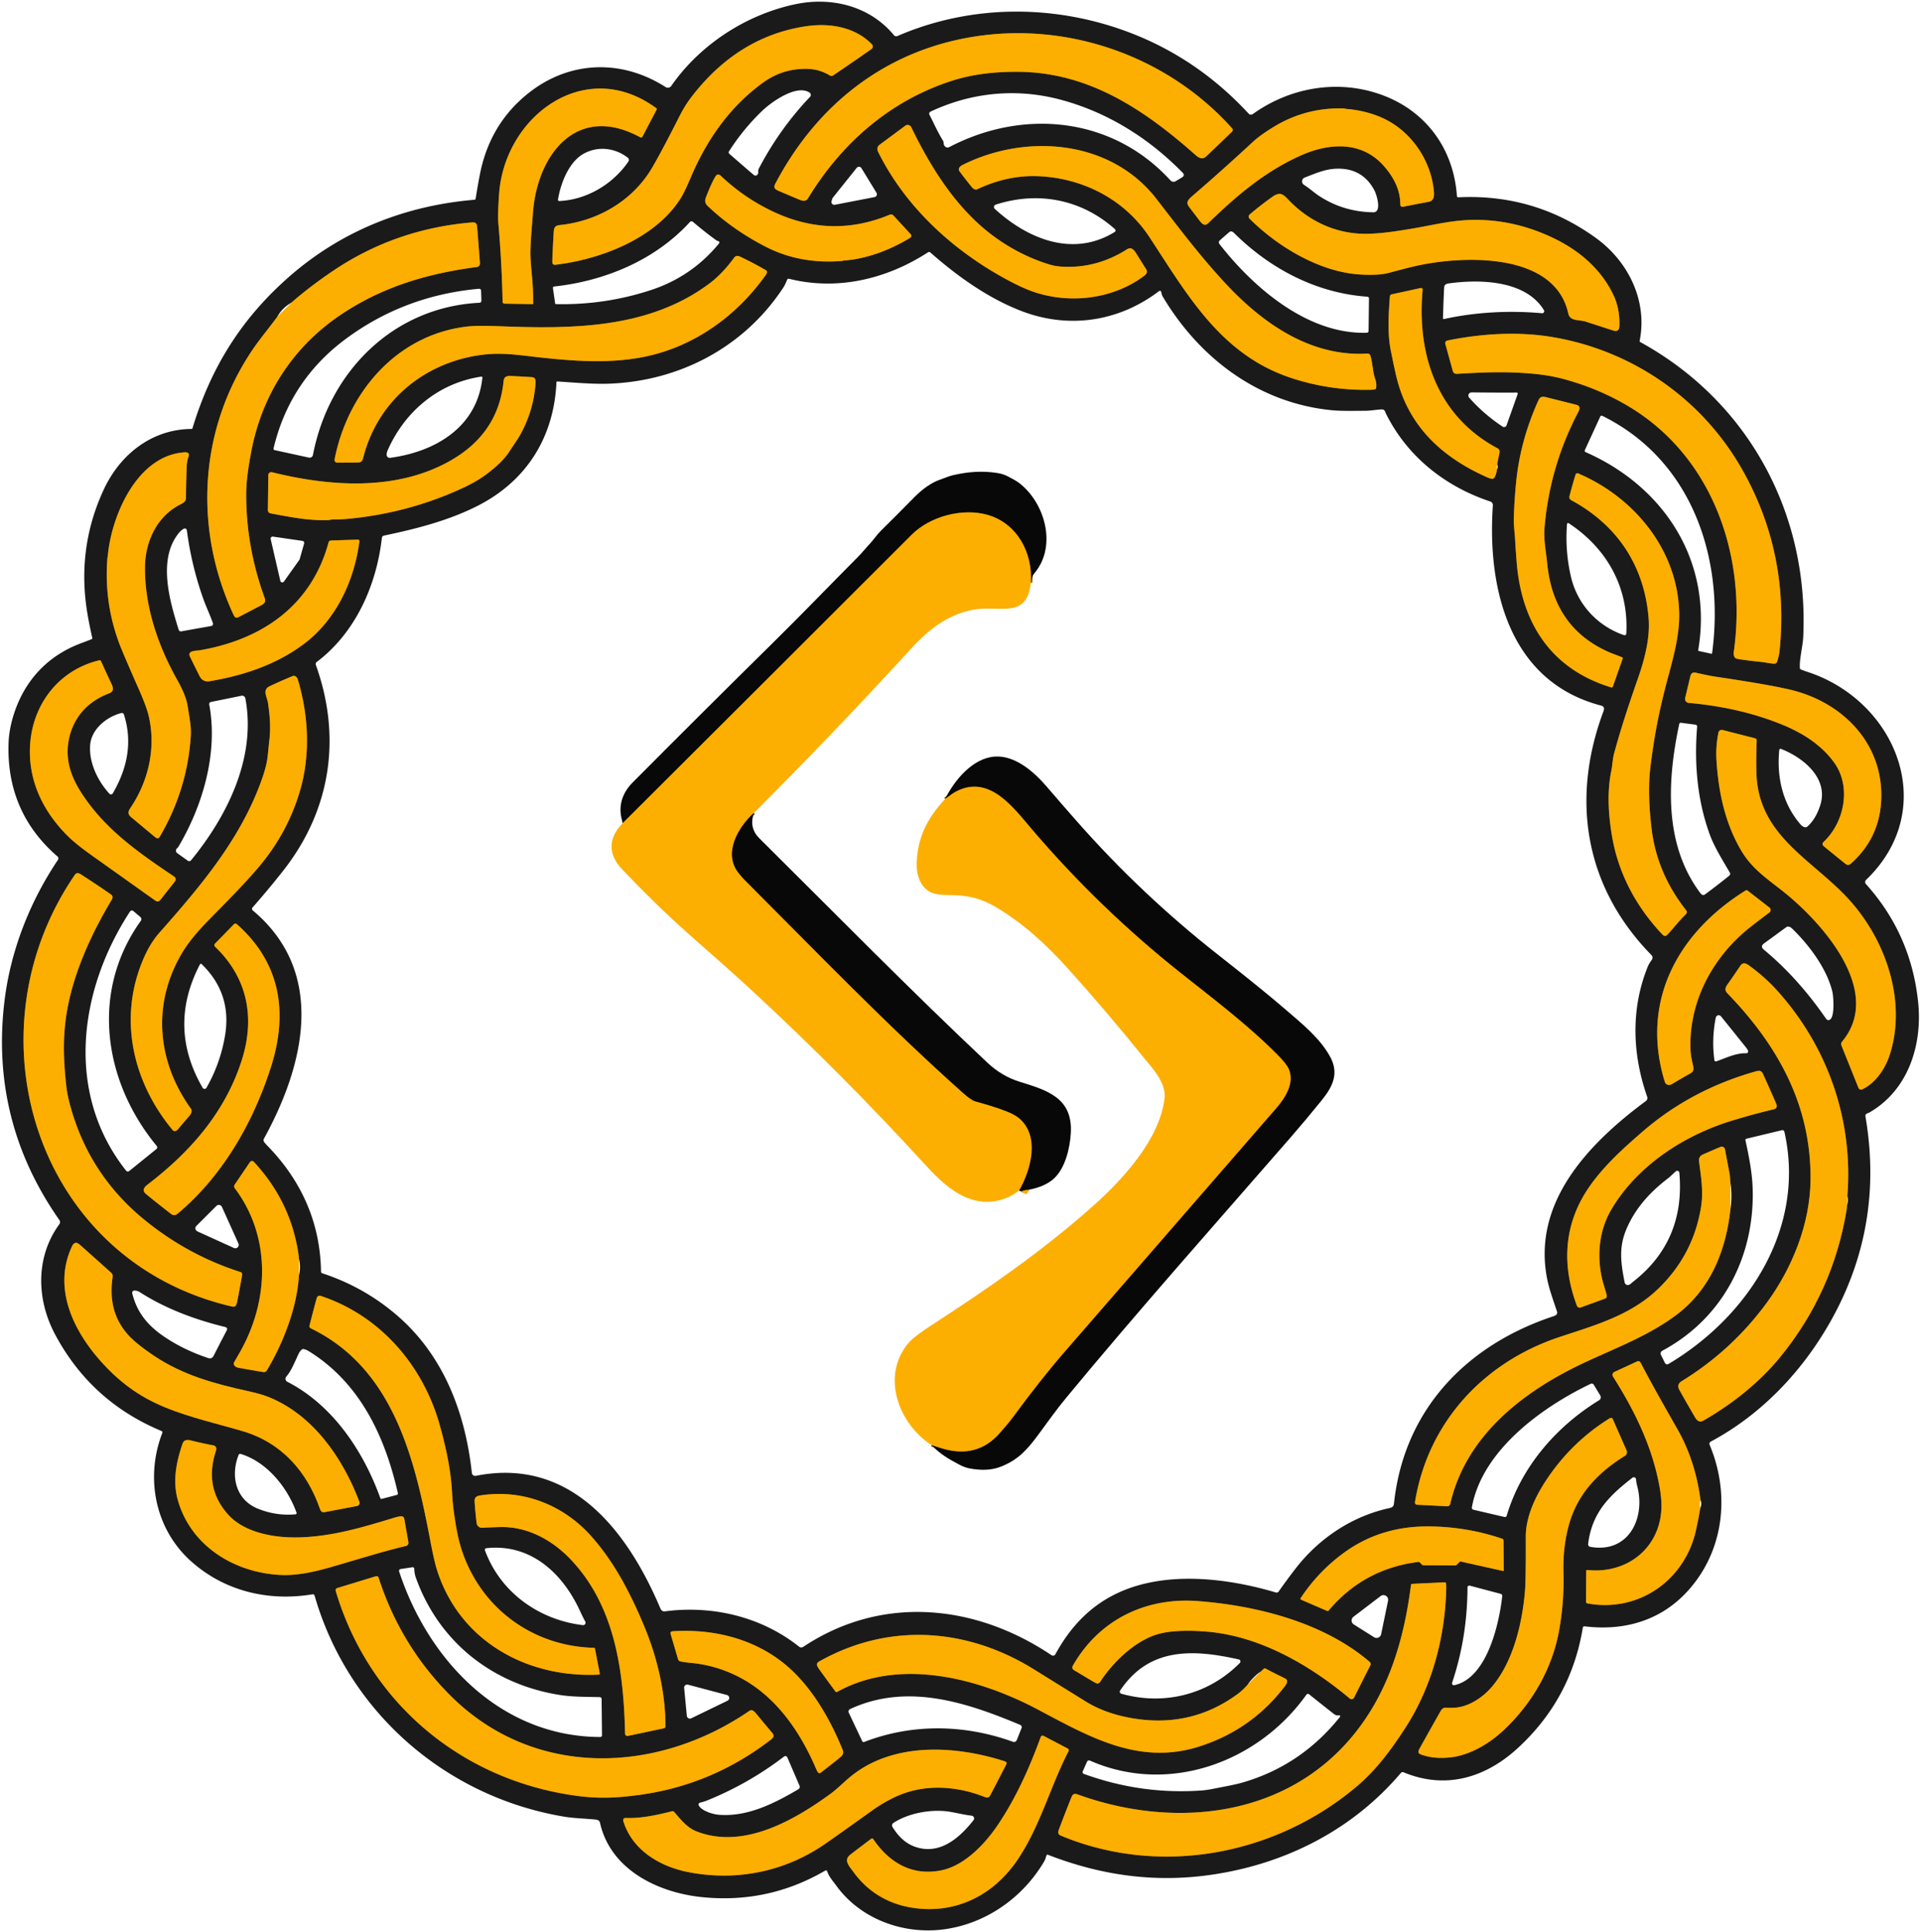 <?xml version="1.0" encoding="UTF-8" standalone="no"?> <svg xmlns="http://www.w3.org/2000/svg" viewBox="0.00 0.00 1273.00 1280.00"> <g stroke-width="2.00" fill="none" stroke-linecap="butt"> <path stroke="#8b650e" d=" M 373.13 148.88 C 369.74 149.31 367.25 149.01 366.98 153.25 Q 366.12 167.04 366.01 173.51 Q 365.97 175.69 368.26 175.41 C 397.74 171.91 433.66 158.28 450.60 132.12 C 454.19 126.58 457.39 118.15 459.84 112.80 C 470.40 89.72 485.09 69.57 505.84 54.62 Q 518.85 45.25 534.99 45.64 Q 542.88 45.83 549.59 49.81 Q 551.05 50.68 552.03 50.02 Q 564.84 41.37 577.47 32.51 A 2.09 2.08 50.5 0 0 577.77 29.35 C 566.85 18.06 550.25 15.11 534.73 17.32 C 502.20 21.95 476.68 39.59 457.30 65.47 Q 453.61 70.41 450.03 77.49 Q 439.14 99.03 432.41 110.67 C 420.11 131.97 397.88 145.68 373.13 148.88"></path> <path stroke="#8b650e" d=" M 631.32 53.37 C 645.40 48.89 660.24 47.49 674.75 47.58 C 721.64 47.89 758.36 72.71 792.28 102.74 C 794.68 104.86 796.94 105.88 799.48 103.48 Q 807.88 95.52 816.50 87.16 A 1.45 1.45 0.0 0 0 816.57 85.15 C 774.03 37.46 708.33 14.31 645.49 24.27 C 586.79 33.56 541.40 69.22 513.76 121.76 C 512.55 124.05 513.23 125.27 515.49 126.25 Q 522.64 129.35 529.85 132.33 C 532.02 133.22 534.11 133.58 535.43 131.42 C 557.84 94.63 590.14 66.45 631.32 53.37"></path> <path stroke="#8b650e" d=" M 434.97 71.74 C 387.73 36.94 334.37 77.10 330.74 128.50 Q 329.76 142.45 330.25 148.01 Q 332.54 173.99 333.07 200.01 A 1.22 1.22 0.0 0 0 334.27 201.20 L 353.01 201.52 A 0.32 0.31 -89.1 0 0 353.33 201.20 Q 353.35 191.34 352.39 181.52 Q 351.43 171.61 351.49 166.91 C 351.60 158.30 352.47 150.89 353.15 141.25 C 355.84 102.90 381.90 67.90 424.35 91.00 A 0.99 0.98 27.8 0 0 425.70 90.59 L 435.16 72.60 A 0.67 0.66 -58.0 0 0 434.97 71.74"></path> <path stroke="#8b650e" d=" M 891.35 72.01 Q 890.97 71.85 890.75 71.85 Q 864.93 71.02 843.14 84.62 Q 834.71 89.87 830.24 94.02 Q 810.28 112.52 789.66 130.29 C 787.28 132.34 785.78 134.19 787.96 137.06 Q 791.55 141.78 795.16 146.51 C 796.58 148.38 798.46 150.00 800.53 148.00 C 819.91 129.20 838.55 113.48 862.20 102.94 C 880.61 94.74 902.05 93.32 916.66 109.56 C 923.36 117.01 928.01 125.62 927.95 135.67 A 1.38 1.38 0.0 0 0 929.60 137.03 Q 938.49 135.27 946.75 133.71 C 950.07 133.09 950.49 130.16 950.23 127.11 C 948.43 105.92 934.63 85.97 914.89 77.61 Q 904.26 73.11 891.93 72.15 Q 891.65 72.13 891.35 72.01"></path> <path stroke="#8b650e" d=" M 653.76 152.87 C 631.90 135.04 616.31 109.95 603.87 84.28 A 2.66 2.65 58.8 0 0 599.90 83.30 Q 591.62 89.46 583.04 95.79 Q 580.46 97.69 581.97 100.75 C 600.22 137.52 632.07 166.49 668.09 185.73 Q 678.64 191.37 686.34 193.84 C 710.09 201.45 738.06 197.99 758.39 182.62 Q 760.97 180.66 759.46 178.29 Q 756.08 172.99 752.77 167.63 C 751.30 165.26 749.47 163.50 746.74 165.24 Q 726.40 178.16 703.14 176.64 Q 699.12 176.37 695.46 175.26 C 680.29 170.65 665.86 162.74 653.76 152.87"></path> <path stroke="#8b650e" d=" M 811.66 187.32 C 796.18 170.58 783.99 154.67 766.51 131.99 C 736.19 92.63 680.21 88.13 637.84 109.30 C 636.14 110.15 634.53 111.76 635.89 113.58 Q 639.84 118.89 644.02 124.00 Q 645.83 126.21 647.78 125.30 Q 667.55 116.07 687.25 116.72 C 717.11 117.71 745.07 131.84 761.67 157.06 C 786.54 194.84 808.52 234.40 854.50 250.05 Q 880.54 258.91 908.75 258.28 Q 910.05 258.25 911.28 257.87 Q 911.82 257.71 911.91 257.15 Q 912.39 254.17 911.36 251.28 C 909.55 246.22 909.76 240.93 908.08 235.57 A 1.85 1.85 0.0 0 0 906.21 234.28 C 868.43 236.55 836.49 214.17 811.66 187.32"></path> <path stroke="#8b650e" d=" M 558.74 172.66 C 574.14 171.69 590.08 165.57 603.08 157.59 A 1.62 1.61 52.8 0 0 603.42 155.11 L 592.00 142.75 A 2.10 2.09 -32.6 0 0 589.66 142.24 Q 551.49 158.13 513.66 140.82 Q 493.75 131.72 477.85 116.65 Q 475.62 114.54 474.13 116.90 Q 471.63 120.87 467.81 130.73 Q 466.50 134.10 468.73 136.24 Q 485.03 151.89 506.98 163.27 Q 530.28 175.34 558.56 172.85 Q 558.63 172.84 558.63 172.81 Q 558.63 172.75 558.62 172.69 Q 558.62 172.67 558.74 172.66"></path> <path stroke="#8b650e" d=" M 936.08 151.43 C 926.14 153.08 916.63 154.66 906.50 154.91 C 886.77 155.39 868.74 147.42 854.95 133.55 C 851.07 129.64 849.08 126.23 843.19 130.40 Q 835.39 135.93 828.11 142.12 A 1.87 1.86 47.2 0 0 828.01 144.86 C 846.87 163.66 874.91 180.43 901.75 181.91 Q 913.81 182.57 920.25 180.83 Q 930.84 177.96 937.25 176.46 C 967.20 169.46 1030.08 166.04 1039.26 207.70 C 1040.43 213.02 1046.59 211.74 1050.61 213.03 Q 1059.53 215.91 1068.49 218.83 C 1071.64 219.86 1073.06 219.15 1073.14 215.73 Q 1073.38 204.70 1069.53 196.26 C 1061.86 179.45 1047.92 167.09 1031.65 158.86 C 1010.71 148.27 987.69 143.66 964.25 146.52 C 954.72 147.69 945.47 149.86 936.08 151.43"></path> <path stroke="#8b650e" d=" M 183.85 209.77 C 178.57 216.92 172.18 224.65 167.78 231.10 C 131.93 283.66 128.03 349.74 154.72 407.28 C 155.61 409.21 156.47 409.75 158.51 408.68 Q 166.04 404.74 173.55 400.80 Q 176.48 399.26 175.41 396.32 Q 163.13 362.54 163.14 327.90 C 163.14 318.41 164.68 308.93 166.45 299.50 C 173.69 260.89 194.70 228.98 227.25 207.59 C 254.46 189.71 283.75 181.17 315.99 176.93 A 2.37 2.36 84.2 0 0 318.04 174.41 Q 317.13 162.05 316.19 150.50 C 315.99 148.04 315.28 147.17 312.75 147.38 Q 261.76 151.67 220.41 179.66 Q 204.93 190.14 193.04 200.59"></path> <path stroke="#8b650e" d=" M 491.84 170.72 C 490.01 169.84 488.07 168.58 486.49 170.74 Q 478.79 181.29 470.53 187.53 C 430.09 218.07 378.76 218.03 330.72 216.15 Q 316.88 215.61 310.76 216.23 C 263.99 221.00 230.91 258.96 221.88 303.51 Q 221.64 304.71 221.72 305.09 Q 222.05 306.58 223.57 306.56 Q 230.04 306.48 236.37 306.47 C 239.00 306.47 239.99 306.05 240.63 303.49 C 250.21 265.34 281.64 239.56 320.45 234.96 C 329.13 233.93 337.95 234.50 346.74 235.54 C 372.99 238.67 400.70 241.74 426.88 236.44 C 459.79 229.76 487.85 209.66 507.26 182.49 Q 507.99 181.47 508.21 180.71 Q 508.52 179.60 507.52 179.02 Q 499.29 174.27 491.84 170.72"></path> <path stroke="#8b650e" d=" M 992.12 307.70 L 993.69 299.74 A 2.50 2.50 0.0 0 0 992.41 297.05 C 952.46 275.86 938.74 234.93 942.75 191.98 A 1.07 1.07 0.0 0 0 941.46 190.83 L 922.29 195.01 A 1.58 1.56 -4.0 0 0 921.05 196.42 C 920.14 208.27 919.34 220.95 921.73 232.73 Q 924.43 246.10 925.76 251.24 C 933.96 283.11 956.17 303.23 985.31 316.17 Q 986.86 316.86 988.28 317.22 A 1.93 1.91 19.6 0 0 990.47 316.19 Q 991.76 313.53 991.97 310.99"></path> <path stroke="#8b650e" d=" M 1167.56 438.66 C 1169.97 438.91 1173.07 439.65 1175.80 439.76 A 1.85 1.85 0.0 0 0 1177.64 438.47 Q 1178.96 434.35 1179.30 430.97 Q 1185.77 366.29 1154.48 311.06 C 1127.82 264.00 1081.25 231.94 1028.06 223.22 C 1005.56 219.53 981.31 221.09 959.07 225.65 A 1.73 1.72 76.5 0 0 957.76 227.80 L 962.71 245.73 Q 963.29 247.81 965.44 247.69 C 982.13 246.79 996.67 245.94 1015.06 247.56 Q 1026.14 248.54 1034.74 250.77 Q 1058.34 256.90 1078.62 268.88 C 1135.28 302.35 1157.78 369.03 1148.94 431.95 C 1148.69 433.73 1149.08 436.11 1150.98 436.48 Q 1155.77 437.41 1167.56 438.66"></path> <path stroke="#8b650e" d=" M 221.01 344.15 Q 225.67 344.25 231.25 343.71 Q 270.86 339.87 306.43 323.46 Q 315.35 319.34 321.35 314.95 C 327.04 310.79 333.64 305.30 337.46 299.31 C 339.84 295.57 342.87 291.41 344.66 288.22 Q 353.67 272.14 354.92 253.50 Q 355.15 250.07 352.50 249.90 Q 345.36 249.45 338.21 249.10 C 335.81 248.99 334.00 249.75 333.75 252.27 C 331.27 277.28 318.19 294.50 296.87 306.12 C 261.35 325.50 217.94 322.23 180.24 312.90 A 1.95 1.95 0.0 0 0 177.82 314.77 L 177.51 337.75 Q 177.48 339.82 179.52 340.20 C 192.16 342.53 204.63 345.12 217.50 344.60 C 218.65 344.56 219.94 344.13 221.01 344.15"></path> <path stroke="#8b650e" d=" M 1004.02 357.50 Q 1004.29 362.69 1005.04 372.24 C 1008.20 412.65 1027.68 443.30 1067.73 455.46 A 0.85 0.85 0.0 0 0 1068.78 454.93 L 1075.33 436.33 Q 1075.51 435.82 1075.01 435.59 C 1072.22 434.36 1068.34 433.03 1066.56 432.25 C 1040.98 421.13 1028.00 400.91 1025.31 373.56 C 1024.56 365.94 1022.86 357.46 1023.48 349.99 Q 1026.86 309.33 1045.72 273.30 C 1046.86 271.12 1047.59 268.98 1044.49 268.19 Q 1034.62 265.70 1024.75 263.23 C 1022.00 262.55 1020.59 262.79 1019.41 265.39 Q 1007.37 292.08 1004.68 319.75 Q 1003.40 332.91 1003.17 344.00 C 1003.08 348.41 1003.80 353.39 1004.02 357.50"></path> <path stroke="#8b650e" d=" M 71.30 369.08 Q 71.26 369.05 71.24 369.01 Q 71.24 369.00 71.24 369.01 Q 68.46 401.63 81.15 431.64 Q 86.29 443.81 91.65 455.88 Q 97.09 468.13 98.57 474.52 C 103.46 495.65 98.42 517.74 86.18 535.71 Q 83.95 538.98 86.72 541.29 Q 94.49 547.77 102.26 554.25 Q 103.10 554.96 103.73 555.26 A 1.53 1.53 0.0 0 0 105.72 554.66 Q 124.11 523.39 126.41 487.74 C 126.83 481.17 125.37 474.58 124.39 468.12 C 123.51 462.27 120.67 456.26 117.25 450.15 C 104.62 427.56 95.84 401.90 96.07 375.76 C 96.23 358.70 104.08 341.85 119.86 334.06 C 122.09 332.95 123.24 331.99 123.25 329.50 Q 123.30 319.37 123.70 309.26 Q 123.85 305.48 124.90 302.63 C 125.72 300.36 124.44 299.57 122.40 299.70 C 90.65 301.64 73.50 342.31 71.38 369.05 Q 71.38 369.14 71.30 369.08"></path> <path stroke="#8b650e" d=" M 1046.87 314.12 Q 1046.24 313.68 1045.50 313.58 A 1.30 1.30 0.0 0 0 1044.08 314.49 Q 1041.95 321.37 1040.13 328.48 Q 1039.60 330.54 1041.16 331.38 C 1071.82 347.94 1089.71 374.93 1092.51 409.75 C 1093.56 422.82 1089.73 437.23 1085.41 449.56 C 1078.76 468.58 1073.91 483.46 1069.65 499.13 C 1068.63 502.91 1068.51 507.16 1067.74 510.92 C 1064.80 525.10 1065.90 540.98 1068.46 555.24 C 1072.78 579.17 1084.18 600.51 1100.88 618.39 C 1102.48 620.10 1103.35 621.05 1105.36 618.86 C 1109.24 614.63 1112.90 609.93 1116.98 605.94 Q 1118.43 604.53 1117.34 603.14 Q 1098.12 578.65 1094.54 549.73 Q 1091.59 525.87 1093.66 508.50 C 1096.59 484.02 1100.60 466.20 1106.30 445.24 C 1109.70 432.73 1112.97 419.16 1112.77 406.70 C 1112.11 366.62 1085.68 332.53 1050.18 315.63 Q 1048.62 314.89 1047.74 314.57 Q 1047.27 314.40 1046.87 314.12"></path> <path stroke="#8b650e" d=" M 132.17 430.91 C 129.95 431.29 123.88 430.92 125.93 435.17 Q 129.03 441.59 132.25 447.96 Q 134.35 452.12 139.00 451.35 C 161.25 447.63 183.18 440.40 201.55 426.55 C 222.81 410.52 234.89 384.55 238.16 358.57 A 0.91 0.91 0.0 0 0 237.23 357.55 L 219.29 358.13 A 1.66 1.66 0.0 0 0 217.74 359.36 C 206.41 401.23 173.68 423.85 132.17 430.91"></path> <path stroke="#8b650e" d=" M 60.37 534.38 C 50.24 521.27 42.23 507.51 45.59 490.18 C 48.41 475.66 57.87 464.80 72.29 459.42 C 75.57 458.19 75.14 455.77 73.85 453.05 Q 70.32 445.60 66.96 438.11 A 1.05 1.04 70.8 0 0 65.76 437.52 C 39.44 443.83 22.33 465.81 20.07 491.88 C 17.95 516.22 28.30 537.71 45.43 554.46 Q 50.58 559.50 61.03 566.93 Q 82.20 581.99 102.89 596.71 Q 104.82 598.08 106.28 596.22 L 115.96 583.96 A 2.14 2.14 0.0 0 0 115.47 580.86 C 95.71 567.60 75.11 553.43 60.37 534.38"></path> <path stroke="#8b650e" d=" M 1123.86 445.75 Q 1120.87 445.06 1120.15 448.05 L 1116.71 462.51 A 2.62 2.62 0.0 0 0 1119.03 465.73 C 1140.06 467.59 1160.81 471.97 1180.45 479.91 C 1193.99 485.38 1206.48 493.06 1215.26 504.99 C 1226.86 520.75 1222.62 544.36 1208.55 557.76 Q 1206.90 559.34 1208.67 560.79 Q 1215.76 566.60 1222.91 572.34 Q 1224.75 573.81 1226.48 572.28 Q 1245.53 555.41 1246.63 530.01 C 1248.24 492.95 1221.38 465.46 1186.87 457.12 Q 1172.53 453.66 1137.47 448.46 C 1133.02 447.80 1128.49 446.81 1123.86 445.75"></path> <path stroke="#8b650e" d=" M 195.64 448.06 A 2.02 2.02 0.0 0 0 193.92 447.97 Q 186.29 451.11 178.63 454.72 C 173.60 457.10 177.04 461.88 177.60 465.74 C 178.80 473.92 179.51 482.12 178.49 490.45 C 177.78 496.21 177.56 502.34 176.19 507.67 Q 175.14 511.76 173.74 515.76 C 159.88 555.33 133.43 586.59 105.45 618.23 Q 97.91 626.75 92.66 641.37 C 79.11 679.04 89.34 718.67 114.49 748.87 A 1.91 1.68 -29.5 0 0 116.55 749.30 Q 117.29 749.01 118.18 747.93 Q 121.65 743.76 125.22 739.69 C 126.56 738.17 127.66 736.20 126.44 734.50 C 103.86 703.11 100.71 664.77 120.72 631.30 C 125.30 623.64 131.67 616.42 138.09 609.84 C 149.38 598.27 160.90 586.90 171.37 574.58 Q 190.46 552.12 198.73 524.20 C 205.82 500.25 204.50 473.82 197.28 450.01 Q 196.88 448.72 195.64 448.06"></path> <path stroke="#8b650e" d=" M 1225.73 596.53 C 1201.23 569.32 1164.79 554.15 1163.90 511.50 Q 1163.68 501.10 1164.13 490.74 A 1.54 1.54 0.0 0 0 1162.97 489.17 L 1141.51 483.69 A 2.23 2.23 0.0 0 0 1138.77 485.40 Q 1136.89 494.58 1137.47 503.84 C 1138.78 524.68 1143.10 545.31 1153.79 563.48 C 1160.86 575.50 1170.85 582.14 1181.07 590.20 C 1206.05 609.90 1248.95 656.32 1220.67 690.20 A 2.50 2.49 54.1 0 0 1220.27 692.72 L 1231.53 720.77 A 1.88 1.88 0.0 0 0 1234.08 721.78 C 1243.10 717.59 1249.55 707.64 1252.43 698.48 C 1263.59 662.93 1249.47 622.92 1225.73 596.53"></path> <path stroke="#8b650e" d=" M 156.69 863.82 Q 156.78 863.73 156.86 863.63 Q 156.95 863.52 156.98 863.34 Q 158.81 854.31 160.46 844.64 A 1.60 1.58 -76.3 0 0 159.39 842.86 Q 124.07 831.56 95.20 807.82 Q 59.09 778.13 46.63 732.99 Q 44.60 725.67 43.92 719.50 C 41.92 701.35 41.26 684.49 45.33 665.00 C 50.32 641.15 61.28 617.44 74.03 596.17 Q 75.35 593.96 73.51 592.66 Q 65.76 587.20 53.64 579.37 C 52.17 578.42 50.68 578.06 49.60 579.65 C -22.32 684.60 23.56 834.42 152.13 865.31 C 153.65 865.68 156.46 866.62 156.62 863.96 Q 156.62 863.87 156.69 863.82"></path> <path stroke="#8b650e" d=" M 1172.54 601.32 L 1158.18 590.17 A 1.32 1.32 0.0 0 0 1156.68 590.09 C 1113.11 617.23 1088.00 661.16 1102.14 713.12 Q 1102.88 715.85 1103.56 717.58 Q 1103.74 718.05 1104.18 718.30 Q 1106.13 719.40 1107.84 718.37 Q 1114.48 714.39 1120.36 711.11 A 3.71 3.71 0.0 0 0 1122.17 707.03 C 1121.23 702.99 1120.37 699.36 1120.23 695.27 C 1119.14 663.09 1135.37 633.37 1160.41 613.87 Q 1166.26 609.31 1172.51 604.64 A 2.08 2.08 0.0 0 0 1172.54 601.32"></path> <path stroke="#8b650e" d=" M 142.50 627.27 C 164.20 647.99 169.18 674.58 160.13 702.74 C 149.08 737.15 126.00 763.32 97.77 784.92 C 95.62 786.56 93.97 788.75 96.55 790.95 Q 100.52 794.33 113.26 804.29 Q 115.50 806.03 117.71 804.18 C 147.54 779.22 167.76 743.82 179.50 707.15 C 191.16 670.71 185.77 637.80 156.86 612.28 A 1.31 1.30 42.7 0 0 155.07 612.35 L 142.46 625.27 A 1.41 1.41 0.0 0 0 142.50 627.27"></path> <path stroke="#8b650e" d=" M 1224.19 792.53 C 1228.22 742.17 1211.24 693.48 1177.55 656.20 Q 1169.36 647.15 1158.68 639.45 C 1156.85 638.13 1154.83 637.62 1153.43 639.70 Q 1149.02 646.24 1144.48 652.69 Q 1142.36 655.71 1144.53 657.96 C 1178.22 692.75 1200.29 732.33 1199.79 781.77 C 1199.49 810.79 1187.81 840.00 1170.74 863.27 Q 1147.65 894.75 1114.37 915.18 Q 1110.92 917.30 1112.85 920.91 Q 1114.88 924.73 1123.24 939.09 C 1124.53 941.32 1126.25 942.72 1128.74 941.30 C 1147.17 930.82 1165.54 916.43 1179.35 899.60 Q 1214.71 856.53 1223.74 801.42 C 1223.89 800.46 1223.81 799.28 1224.06 798.24"></path> <path stroke="#8b650e" d=" M 1064.75 858.34 C 1063.85 854.61 1062.36 850.39 1061.67 847.37 C 1058.05 831.54 1059.75 814.96 1067.93 801.18 C 1085.17 772.13 1116.24 752.09 1148.02 742.45 C 1155.37 740.22 1166.04 737.16 1175.11 735.10 Q 1178.36 734.36 1177.04 731.30 Q 1173.37 722.77 1169.35 713.92 C 1167.81 710.54 1167.58 708.73 1163.44 709.90 Q 1120.68 722.00 1088.67 749.65 C 1075.91 760.68 1062.80 772.49 1053.16 786.41 C 1036.44 810.53 1034.63 837.65 1044.97 865.14 A 2.00 1.99 69.5 0 0 1047.52 866.31 L 1063.63 860.44 A 1.79 1.78 -17.0 0 0 1064.75 858.34"></path> <path stroke="#8b650e" d=" M 1146.71 783.66 C 1146.47 781.53 1146.48 779.40 1146.08 777.31 Q 1144.59 769.54 1143.11 761.55 A 2.18 2.17 73.6 0 0 1140.15 759.93 Q 1135.79 761.72 1131.09 763.81 C 1127.34 765.47 1125.42 765.79 1126.00 770.24 C 1127.29 780.24 1128.85 789.48 1127.27 799.51 Q 1122.26 831.10 1099.28 853.53 C 1080.80 871.57 1057.07 878.03 1033.33 885.94 C 983.10 902.70 946.24 942.43 937.66 995.33 A 1.48 1.47 -84.1 0 0 939.04 997.04 L 958.97 998.05 A 2.01 2.01 0.0 0 0 961.02 996.50 C 971.46 951.07 1009.49 921.89 1049.37 903.14 C 1070.34 893.28 1092.95 884.96 1111.52 870.77 C 1133.67 853.84 1143.71 828.51 1146.67 801.53"></path> <path stroke="#8b650e" d=" M 198.06 833.92 Q 198.00 832.56 197.78 831.03 Q 192.72 796.23 168.16 769.76 A 1.60 1.59 40.5 0 0 165.67 769.95 L 155.51 784.93 A 2.03 2.02 -46.6 0 0 155.57 787.28 C 179.67 819.37 178.43 861.21 159.32 895.34 Q 157.32 898.90 155.22 902.47 A 2.11 2.10 -51.5 0 0 155.50 904.99 Q 156.47 906.03 158.48 906.38 Q 166.37 907.75 174.27 909.10 Q 176.00 909.39 176.82 908.02 C 187.60 890.08 196.88 866.38 198.07 845.11"></path> <path stroke="#8b650e" d=" M 47.98 825.24 C 34.90 852.23 47.76 880.34 65.96 901.04 C 78.79 915.62 92.15 925.46 109.59 932.58 C 125.90 939.24 143.83 943.29 160.75 948.26 C 186.58 955.85 203.54 975.16 212.12 1000.06 C 212.69 1001.69 213.78 1002.21 215.51 1001.87 Q 225.69 999.92 236.59 997.84 Q 237.53 997.66 238.03 996.83 Q 238.51 996.03 237.97 994.62 C 227.11 966.00 207.23 937.19 177.63 925.51 Q 172.83 923.61 164.18 921.70 C 142.37 916.89 121.24 911.25 101.81 898.17 Q 91.26 891.07 86.13 885.79 Q 71.00 870.22 74.61 846.22 Q 74.88 844.43 73.81 843.45 Q 69.08 839.10 52.81 824.67 Q 51.92 823.87 50.81 823.48 Q 50.33 823.31 49.88 823.52 Q 48.48 824.19 47.98 825.24"></path> <path stroke="#8b650e" d=" M 299.62 989.88 C 298.86 974.34 295.68 959.56 291.32 943.99 C 280.50 905.41 252.87 872.75 214.47 859.32 C 212.31 858.56 210.52 857.69 209.76 860.50 Q 207.39 869.23 205.09 878.34 A 1.56 1.55 -70.1 0 0 205.92 880.12 C 260.73 906.69 274.86 966.68 285.12 1020.70 Q 287.71 1034.30 289.56 1040.17 C 304.40 1087.18 348.93 1111.92 396.72 1109.59 Q 397.59 1109.55 397.42 1108.69 L 394.24 1092.27 A 0.55 0.55 0.0 0 0 393.71 1091.83 C 352.36 1090.88 317.59 1064.76 305.42 1025.31 Q 303.29 1018.39 301.62 1007.76 Q 299.99 997.39 299.62 989.88"></path> <path stroke="#8b650e" d=" M 1126.89 993.88 Q 1123.38 967.77 1111.89 947.50 C 1103.50 932.71 1095.17 918.19 1087.25 903.02 Q 1086.39 901.38 1084.70 902.16 L 1069.82 909.03 A 2.16 2.15 61.4 0 0 1068.91 912.14 C 1083.10 934.55 1094.49 957.61 1099.51 983.89 Q 1101.35 993.53 1100.92 1000.49 C 1099.33 1026.63 1077.35 1043.01 1051.95 1040.26 Q 1051.15 1040.17 1051.14 1040.98 L 1051.00 1061.29 A 1.15 1.14 -84.9 0 0 1051.94 1062.42 C 1086.05 1068.64 1116.90 1046.90 1124.03 1013.24 Q 1126.24 1002.82 1126.72 999.25"></path> <path stroke="#8b650e" d=" M 1024.57 980.84 C 1017.35 991.77 1011.04 1005.09 1011.09 1018.47 Q 1011.19 1046.03 1010.61 1053.50 C 1008.90 1075.41 1002.65 1101.94 987.83 1118.57 C 981.92 1125.20 972.70 1131.14 963.65 1131.52 Q 960.76 1131.65 957.86 1131.53 Q 955.96 1131.45 954.61 1133.83 Q 947.80 1145.86 941.07 1157.93 C 940.19 1159.51 938.99 1161.51 941.35 1162.40 Q 950.00 1165.67 961.25 1164.42 C 974.01 1163.00 986.86 1155.39 996.29 1146.55 C 1015.16 1128.87 1028.69 1105.69 1033.24 1079.99 Q 1036.58 1061.15 1036.07 1042.00 Q 1035.56 1023.07 1040.59 1007.35 C 1046.60 988.56 1059.94 975.02 1076.81 964.63 A 2.82 2.81 -27.8 0 0 1077.91 961.10 L 1068.76 940.30 A 1.35 1.35 0.0 0 0 1066.81 939.69 Q 1041.37 955.42 1024.57 980.84"></path> <path stroke="#8b650e" d=" M 143.29 959.65 A 2.22 2.22 0.0 0 0 141.49 957.71 Q 133.91 956.30 126.28 954.38 C 123.78 953.75 121.75 954.16 120.90 956.71 C 116.94 968.47 114.20 981.13 117.87 994.03 C 126.61 1024.79 155.91 1042.30 186.49 1043.57 C 196.84 1044.01 207.78 1041.60 217.99 1038.72 C 235.00 1033.92 251.88 1028.39 269.01 1024.36 A 2.14 2.13 -11.5 0 0 270.63 1021.92 L 267.90 1006.32 A 2.03 2.02 -8.2 0 0 265.68 1004.66 Q 263.71 1004.89 261.27 1005.63 C 240.07 1012.07 219.41 1018.32 197.00 1018.68 C 181.32 1018.93 162.04 1015.50 151.30 1003.67 Q 135.05 985.77 143.08 961.35 Q 143.38 960.45 143.29 959.65"></path> <path stroke="#8b650e" d=" M 377.96 1033.05 C 407.77 1064.21 413.27 1107.67 414.23 1148.77 A 1.50 1.50 0.0 0 0 416.04 1150.21 L 440.00 1145.13 A 1.26 1.26 0.0 0 0 441.00 1143.90 C 440.99 1121.35 435.49 1098.00 426.79 1077.24 C 417.50 1055.08 407.05 1035.09 391.96 1018.05 C 373.23 996.90 345.90 986.33 317.75 990.96 Q 314.30 991.53 314.50 994.74 Q 314.96 1002.03 315.87 1009.28 A 3.45 3.44 84.6 0 0 319.49 1012.29 Q 325.25 1011.97 331.50 1011.81 C 349.47 1011.38 365.82 1020.36 377.96 1033.05"></path> <path stroke="#8b650e" d=" M 968.05 1034.66 L 996.02 1040.91 Q 996.54 1041.02 996.53 1040.49 L 996.34 1020.78 Q 996.33 1019.84 995.44 1019.54 Q 972.27 1011.66 947.25 1011.39 Q 914.91 1011.03 890.42 1028.96 Q 873.56 1041.30 861.92 1058.87 A 0.75 0.75 0.0 0 0 862.25 1059.97 L 879.38 1067.36 A 0.94 0.93 31.9 0 0 880.47 1067.11 Q 903.78 1039.43 939.96 1034.91 Q 940.44 1034.86 940.78 1035.19 L 942.39 1036.78 Q 942.74 1037.12 943.24 1037.13 L 964.23 1037.26 A 1.52 1.51 22.6 0 0 965.29 1036.83 L 967.28 1034.88 Q 967.61 1034.56 968.05 1034.66"></path> <path stroke="#8b650e" d=" M 381.88 1189.86 C 397.20 1191.96 409.30 1191.27 424.35 1189.19 C 456.34 1184.78 485.73 1172.22 511.25 1152.35 C 512.82 1151.13 513.05 1149.75 511.77 1148.23 Q 506.44 1141.93 501.20 1135.55 Q 500.19 1134.30 499.20 1133.60 A 2.23 2.23 0.0 0 0 496.65 1133.58 C 434.79 1175.97 353.24 1178.34 298.31 1123.31 Q 265.39 1090.32 250.86 1045.31 A 1.39 1.39 0.0 0 0 249.13 1044.40 L 223.47 1052.23 A 1.52 1.51 -16.8 0 0 222.46 1054.11 C 244.37 1127.94 305.48 1179.41 381.88 1189.86"></path> <path stroke="#8b650e" d=" M 931.31 1144.83 C 949.03 1117.44 957.75 1084.45 958.39 1052.00 Q 958.42 1050.45 958.23 1049.08 A 0.75 0.75 0.0 0 0 957.45 1048.43 L 935.80 1049.45 A 0.82 0.81 -87.5 0 0 935.03 1050.16 C 930.35 1086.72 920.05 1121.70 896.18 1150.44 C 851.04 1204.79 777.07 1211.83 713.93 1188.91 Q 711.20 1187.92 710.16 1190.49 Q 706.86 1198.61 701.68 1212.29 C 701.06 1213.93 701.05 1215.45 702.81 1216.19 C 768.59 1243.65 844.41 1229.38 898.45 1184.20 C 911.57 1173.24 921.55 1159.92 931.31 1144.83"></path> <path stroke="#8b650e" d=" M 799.01 1081.05 C 834.18 1083.76 867.43 1102.78 894.50 1125.46 A 1.79 1.79 0.0 0 0 897.25 1124.89 L 908.05 1103.52 A 2.02 2.02 0.0 0 0 907.56 1101.07 C 877.03 1074.98 832.83 1063.84 793.75 1060.87 C 759.34 1058.25 728.52 1073.14 711.09 1103.42 Q 709.88 1105.52 711.67 1106.59 Q 718.08 1110.44 724.50 1114.26 Q 725.81 1115.03 726.67 1115.34 A 1.91 1.90 -63.7 0 0 728.90 1114.58 C 738.07 1100.48 753.99 1085.31 770.49 1081.98 Q 781.72 1079.71 799.01 1081.05"></path> <path stroke="#8b650e" d=" M 457.63 1101.79 Q 475.32 1103.42 490.93 1111.82 C 514.56 1124.52 530.28 1147.43 540.87 1172.15 Q 541.41 1173.40 542.10 1174.39 A 1.16 1.16 0.0 0 0 543.76 1174.64 Q 550.24 1169.69 556.55 1164.59 C 558.42 1163.09 559.30 1161.67 558.38 1159.38 C 550.45 1139.81 538.90 1119.55 523.44 1105.54 C 502.43 1086.49 474.11 1079.05 445.82 1080.86 Q 443.91 1080.98 444.45 1082.82 L 449.33 1099.38 A 2.15 2.15 0.0 0 0 450.98 1100.88 Q 454.07 1101.47 457.63 1101.79"></path> <path stroke="#8b650e" d=" M 827.12 1115.87 Q 823.61 1119.90 820.17 1122.43 Q 790.71 1144.07 754.02 1139.05 Q 733.90 1136.29 719.57 1127.43 Q 702.36 1116.79 685.17 1106.11 C 640.73 1078.51 588.76 1074.83 542.46 1101.10 A 2.11 2.10 65.8 0 0 541.51 1103.62 Q 541.88 1104.69 542.89 1106.08 Q 548.29 1113.56 553.64 1120.80 A 0.86 0.85 57.0 0 0 554.74 1121.04 C 595.71 1098.23 647.95 1111.69 687.37 1132.51 C 721.21 1150.39 754.37 1169.96 794.41 1157.31 Q 829.67 1146.17 851.82 1116.77 C 852.98 1115.23 853.64 1113.14 851.57 1112.12 Q 845.00 1108.92 838.46 1105.49 Q 837.99 1105.25 837.61 1105.60 L 835.07 1107.91"></path> <path stroke="#8b650e" d=" M 691.53 1150.17 A 1.33 1.33 0.0 0 0 689.67 1150.89 C 682.25 1171.20 673.62 1190.60 661.60 1208.64 C 652.99 1221.55 639.50 1235.88 624.19 1239.18 C 604.87 1243.34 589.36 1234.39 578.72 1218.62 A 1.00 1.00 0.0 0 0 577.29 1218.38 Q 570.41 1223.53 563.43 1228.92 C 558.67 1232.60 563.02 1236.83 565.54 1240.32 C 574.79 1253.13 587.79 1261.15 603.41 1263.86 C 632.33 1268.87 657.93 1256.28 674.07 1232.61 C 689.22 1210.38 695.80 1184.15 708.07 1160.37 A 1.37 1.37 0.0 0 0 707.49 1158.53 L 691.53 1150.17"></path> <path stroke="#8b650e" d=" M 455.48 1240.31 C 487.55 1246.78 519.97 1240.32 546.91 1221.66 Q 555.28 1215.86 577.32 1200.07 Q 588.85 1191.81 599.58 1188.08 C 616.53 1182.18 635.84 1184.02 652.28 1190.58 C 653.77 1191.17 655.29 1191.30 656.09 1189.77 Q 661.39 1179.68 666.87 1168.98 A 1.33 1.33 0.0 0 0 666.09 1167.11 C 632.84 1156.36 590.75 1153.88 562.28 1178.29 C 558.33 1181.67 554.49 1185.55 550.50 1188.46 C 526.27 1206.15 492.43 1225.72 461.34 1213.37 C 455.28 1210.96 450.85 1205.36 446.77 1200.59 A 1.43 1.42 62.5 0 0 445.33 1200.13 C 435.74 1202.54 425.04 1204.94 415.06 1204.56 Q 412.35 1204.45 413.17 1207.04 C 419.11 1225.75 436.94 1236.56 455.48 1240.31"></path> <path stroke="#825c05" d=" M 683.09 386.13 C 684.47 366.13 673.94 346.70 654.38 341.14 C 637.83 336.43 616.39 342.07 604.10 354.35 Q 512.03 446.40 419.80 538.30 Q 416.14 541.95 412.76 545.29"></path> <path stroke="#825c05" d=" M 499.62 538.64 C 489.49 547.72 479.04 565.09 489.29 578.21 Q 491.47 581.01 492.98 582.52 C 540.73 630.31 587.67 679.13 638.13 724.11 Q 643.56 728.95 646.29 729.72 C 653.35 731.72 660.47 733.71 667.29 736.44 Q 672.64 738.57 675.56 741.08 C 689.52 753.03 683.05 775.49 675.42 788.81"></path> <path stroke="#825c05" d=" M 681.60 788.38 Q 678.72 788.52 676.89 789.40"></path> <path stroke="#825c05" d=" M 617.25 957.45 Q 623.01 959.37 625.65 960.10 Q 648.23 966.30 662.99 948.98 C 665.70 945.81 668.54 942.69 671.01 939.32 Q 689.48 914.13 705.59 895.58 Q 775.62 814.94 845.68 734.33 C 851.70 727.40 857.92 717.67 854.12 708.54 Q 852.66 705.03 846.63 698.96 C 826.86 679.03 804.34 662.10 782.39 644.67 C 746.50 616.18 713.67 584.47 683.90 549.61 C 671.70 535.32 655.78 513.09 633.83 524.31 Q 631.32 525.59 626.30 529.41"></path> </g> <path fill="#1a1a1a" d=" M 693.57 1229.24 C 693.01 1230.57 692.75 1232.01 692.04 1233.21 C 677.69 1257.71 652.86 1274.89 624.99 1278.44 C 598.32 1281.83 570.08 1271.45 554.16 1249.38 C 551.91 1246.27 549.37 1243.60 548.15 1239.89 A 0.86 0.85 65.9 0 0 546.91 1239.41 Q 508.82 1261.68 464.51 1256.95 C 435.83 1253.88 404.56 1238.77 397.63 1207.85 C 397.27 1206.25 396.12 1205.76 394.51 1205.61 C 387.61 1204.94 380.27 1204.78 373.86 1203.71 C 295.15 1190.52 230.62 1134.13 208.47 1057.25 A 1.23 1.22 -12.8 0 0 207.08 1056.38 C 178.03 1061.24 148.97 1054.32 126.89 1034.74 C 102.80 1013.36 96.01 979.31 107.57 949.42 A 0.97 0.96 -68.2 0 0 107.04 948.18 Q 60.16 928.67 36.42 884.01 C 24.13 860.88 23.48 832.81 39.37 811.10 A 2.27 2.27 0.0 0 0 39.40 808.46 Q -6.86 742.51 3.06 662.63 C 7.17 629.50 19.83 597.39 38.44 569.67 A 1.61 1.61 0.0 0 0 38.16 567.56 Q 3.89 537.91 5.70 491.75 C 6.16 480.18 10.55 466.67 16.61 456.63 Q 29.65 435.02 54.32 425.98 Q 57.58 424.79 60.79 423.47 Q 61.29 423.26 61.17 422.73 Q 58.02 408.94 56.85 399.01 Q 52.25 359.83 68.81 324.27 C 79.62 301.05 100.64 284.41 126.88 284.22 Q 127.41 284.22 127.56 283.71 C 139.85 243.26 160.28 210.38 192.95 182.19 C 227.38 152.49 269.12 136.17 314.32 132.37 Q 315.10 132.31 315.21 131.54 Q 316.42 123.81 317.97 115.78 Q 324.54 81.82 350.68 61.34 C 377.71 40.17 411.95 39.09 441.11 57.70 A 2.73 2.72 -56.2 0 0 444.81 56.96 C 463.96 29.44 494.45 9.70 526.99 2.81 C 550.99 -2.27 576.37 3.92 592.39 23.33 A 1.97 1.96 58.3 0 0 594.70 23.88 C 642.79 3.07 697.28 2.69 746.28 20.71 Q 792.81 37.82 827.45 75.31 Q 828.70 76.67 830.58 75.32 C 855.07 57.86 886.69 52.45 915.25 62.72 C 944.96 73.39 963.32 98.63 965.46 129.88 A 0.92 0.91 -3.2 0 0 966.42 130.73 Q 1016.99 128.29 1057.71 157.79 C 1079.17 173.35 1091.89 199.48 1086.55 225.90 Q 1086.45 226.37 1086.88 226.61 C 1158.55 265.90 1198.79 340.24 1194.96 421.88 C 1194.65 428.48 1192.22 437.37 1192.77 442.88 Q 1192.82 443.35 1193.25 443.52 Q 1195.59 444.47 1197.92 445.24 C 1256.66 464.46 1285.80 535.71 1236.62 583.00 A 2.01 2.00 47.1 0 0 1236.52 585.78 Q 1266.37 618.91 1271.09 663.88 C 1274.07 692.23 1264.66 722.30 1238.67 737.21 C 1238.09 737.54 1236.76 737.74 1236.31 738.63 Q 1236.07 739.10 1236.21 739.89 Q 1247.75 807.43 1217.74 866.76 C 1199.18 903.42 1170.28 935.62 1133.79 955.14 Q 1132.34 955.91 1132.97 957.42 C 1146.48 989.75 1142.66 1027.05 1118.90 1053.65 C 1100.93 1073.76 1076.48 1080.84 1049.98 1077.59 A 0.97 0.97 0.0 0 0 1048.91 1078.40 Q 1041.14 1125.88 1005.66 1158.40 C 984.25 1178.03 957.84 1185.89 930.06 1174.29 A 1.47 1.46 31.4 0 0 928.38 1174.69 C 897.20 1211.41 854.19 1234.00 805.98 1241.72 C 767.26 1247.92 730.73 1243.06 694.33 1228.92 Q 693.79 1228.71 693.57 1229.24 Z M 373.13 148.88 C 369.74 149.31 367.25 149.01 366.98 153.25 Q 366.12 167.04 366.01 173.51 Q 365.97 175.69 368.26 175.41 C 397.74 171.91 433.66 158.28 450.60 132.12 C 454.19 126.58 457.39 118.15 459.84 112.80 C 470.40 89.72 485.09 69.57 505.84 54.62 Q 518.85 45.25 534.99 45.64 Q 542.88 45.83 549.59 49.81 Q 551.05 50.68 552.03 50.02 Q 564.84 41.37 577.47 32.51 A 2.09 2.08 50.5 0 0 577.77 29.35 C 566.85 18.06 550.25 15.11 534.73 17.32 C 502.20 21.95 476.68 39.59 457.30 65.47 Q 453.61 70.41 450.03 77.49 Q 439.14 99.03 432.41 110.67 C 420.11 131.97 397.88 145.68 373.13 148.88 Z M 631.32 53.37 C 645.40 48.89 660.24 47.49 674.75 47.58 C 721.64 47.89 758.36 72.71 792.28 102.74 C 794.68 104.86 796.94 105.88 799.48 103.48 Q 807.88 95.52 816.50 87.16 A 1.45 1.45 0.0 0 0 816.57 85.15 C 774.03 37.46 708.33 14.31 645.49 24.27 C 586.79 33.56 541.40 69.22 513.76 121.76 C 512.55 124.05 513.23 125.27 515.49 126.25 Q 522.64 129.35 529.85 132.33 C 532.02 133.22 534.11 133.58 535.43 131.42 C 557.84 94.63 590.14 66.45 631.32 53.37 Z M 434.97 71.74 C 387.73 36.94 334.37 77.10 330.74 128.50 Q 329.76 142.45 330.25 148.01 Q 332.54 173.99 333.07 200.01 A 1.22 1.22 0.0 0 0 334.27 201.20 L 353.01 201.52 A 0.32 0.31 -89.1 0 0 353.33 201.20 Q 353.35 191.34 352.39 181.52 Q 351.43 171.61 351.49 166.91 C 351.60 158.30 352.47 150.89 353.15 141.25 C 355.84 102.90 381.90 67.90 424.35 91.00 A 0.99 0.98 27.8 0 0 425.70 90.59 L 435.16 72.60 A 0.67 0.66 -58.0 0 0 434.97 71.74 Z M 502.82 111.79 Q 516.44 85.63 536.81 64.13 A 1.82 1.82 0.0 0 0 536.50 61.38 C 527.94 55.62 511.25 67.53 505.13 73.40 Q 492.56 85.46 483.10 100.26 A 1.31 1.30 -53.4 0 0 483.34 101.94 Q 491.34 108.92 499.18 115.65 C 500.40 116.70 501.59 116.62 502.30 115.09 Q 502.50 114.65 502.46 114.18 Q 502.33 112.75 502.82 111.79 Z M 624.84 93.10 C 625.66 94.41 624.97 95.69 626.10 96.89 Q 627.43 98.31 629.18 97.40 C 678.43 71.73 737.20 77.56 775.49 119.37 Q 777.17 121.21 779.31 119.93 L 783.24 117.58 Q 785.47 116.24 783.65 114.38 C 761.28 91.51 733.94 74.39 702.97 66.09 C 673.85 58.27 644.01 61.10 616.66 73.95 A 1.56 1.56 0.0 0 0 615.94 76.08 C 618.91 81.80 621.39 87.52 624.84 93.10 Z M 891.35 72.01 Q 890.97 71.85 890.75 71.85 Q 864.93 71.02 843.14 84.62 Q 834.71 89.87 830.24 94.02 Q 810.28 112.52 789.66 130.29 C 787.28 132.34 785.78 134.19 787.96 137.06 Q 791.55 141.78 795.16 146.51 C 796.58 148.38 798.46 150.00 800.53 148.00 C 819.91 129.20 838.55 113.48 862.20 102.94 C 880.61 94.74 902.05 93.32 916.66 109.56 C 923.36 117.01 928.01 125.62 927.95 135.67 A 1.38 1.38 0.0 0 0 929.60 137.03 Q 938.49 135.27 946.75 133.71 C 950.07 133.09 950.49 130.16 950.23 127.11 C 948.43 105.92 934.63 85.97 914.89 77.61 Q 904.26 73.11 891.93 72.15 Q 891.65 72.13 891.35 72.01 Z M 653.76 152.87 C 631.90 135.04 616.31 109.95 603.87 84.28 A 2.66 2.65 58.8 0 0 599.90 83.30 Q 591.62 89.46 583.04 95.79 Q 580.46 97.69 581.97 100.75 C 600.22 137.52 632.07 166.49 668.09 185.73 Q 678.64 191.37 686.34 193.84 C 710.09 201.45 738.06 197.99 758.39 182.62 Q 760.97 180.66 759.46 178.29 Q 756.08 172.99 752.77 167.63 C 751.30 165.26 749.47 163.50 746.74 165.24 Q 726.40 178.16 703.14 176.64 Q 699.12 176.37 695.46 175.26 C 680.29 170.65 665.86 162.74 653.76 152.87 Z M 811.66 187.32 C 796.18 170.58 783.99 154.67 766.51 131.99 C 736.19 92.63 680.21 88.13 637.84 109.30 C 636.14 110.15 634.53 111.76 635.89 113.58 Q 639.84 118.89 644.02 124.00 Q 645.83 126.21 647.78 125.30 Q 667.55 116.07 687.25 116.72 C 717.11 117.71 745.07 131.84 761.67 157.06 C 786.54 194.84 808.52 234.40 854.50 250.05 Q 880.54 258.91 908.75 258.28 Q 910.05 258.25 911.28 257.87 Q 911.82 257.71 911.91 257.15 Q 912.39 254.17 911.36 251.28 C 909.55 246.22 909.76 240.93 908.08 235.57 A 1.85 1.85 0.0 0 0 906.21 234.28 C 868.43 236.55 836.49 214.17 811.66 187.32 Z M 370.60 133.20 C 388.87 132.39 406.23 121.97 416.43 107.03 A 1.86 1.86 0.0 0 0 416.04 104.50 C 407.70 98.04 396.42 96.53 386.81 101.83 C 377.04 107.21 371.48 121.42 369.77 132.27 A 0.81 0.81 0.0 0 0 370.60 133.20 Z M 579.56 130.59 A 1.91 1.91 0.0 0 0 580.82 127.72 L 570.84 111.40 A 1.91 1.91 0.0 0 0 567.72 111.21 L 551.91 130.97 A 1.91 1.91 0.0 0 0 551.57 131.60 L 551.06 133.25 A 1.91 1.91 0.0 0 0 553.25 135.69 L 579.56 130.59 Z M 910.83 126.20 Q 902.51 110.47 883.98 111.88 C 877.14 112.41 870.94 115.23 864.61 117.63 A 2.72 2.72 0.0 0 0 864.11 122.47 C 867.69 124.75 871.33 128.03 874.42 130.02 Q 890.50 140.39 910.01 140.67 C 915.99 140.75 912.18 128.77 910.83 126.20 Z M 558.74 172.66 C 574.14 171.69 590.08 165.57 603.08 157.59 A 1.62 1.61 52.8 0 0 603.42 155.11 L 592.00 142.75 A 2.10 2.09 -32.6 0 0 589.66 142.24 Q 551.49 158.13 513.66 140.82 Q 493.75 131.72 477.85 116.65 Q 475.62 114.54 474.13 116.90 Q 471.63 120.87 467.81 130.73 Q 466.50 134.10 468.73 136.24 Q 485.03 151.89 506.98 163.27 Q 530.28 175.34 558.56 172.85 Q 558.63 172.84 558.63 172.81 Q 558.63 172.75 558.62 172.69 Q 558.62 172.67 558.74 172.66 Z M 936.08 151.43 C 926.14 153.08 916.63 154.66 906.50 154.91 C 886.77 155.39 868.74 147.42 854.95 133.55 C 851.07 129.64 849.08 126.23 843.19 130.40 Q 835.39 135.93 828.11 142.12 A 1.87 1.86 47.2 0 0 828.01 144.86 C 846.87 163.66 874.91 180.43 901.75 181.91 Q 913.81 182.57 920.25 180.83 Q 930.84 177.96 937.25 176.46 C 967.20 169.46 1030.08 166.04 1039.26 207.70 C 1040.43 213.02 1046.59 211.74 1050.61 213.03 Q 1059.53 215.91 1068.49 218.83 C 1071.64 219.86 1073.06 219.15 1073.14 215.73 Q 1073.38 204.70 1069.53 196.26 C 1061.86 179.45 1047.92 167.09 1031.65 158.86 C 1010.71 148.27 987.69 143.66 964.25 146.52 C 954.72 147.69 945.47 149.86 936.08 151.43 Z M 738.83 151.82 C 716.70 132.05 687.93 126.51 659.80 135.60 A 1.64 1.64 0.0 0 0 659.19 138.37 C 680.80 158.21 710.97 170.82 738.67 153.72 A 1.19 1.19 0.0 0 0 738.83 151.82 Z M 457.21 147.08 C 434.10 172.41 400.86 186.16 367.31 189.83 Q 366.29 189.94 366.43 190.96 L 367.87 201.03 A 0.55 0.55 0.0 0 0 368.40 201.50 Q 400.43 202.23 430.95 192.33 Q 458.34 183.45 476.50 161.28 A 0.94 0.94 0.0 0 0 475.92 159.75 Q 475.24 159.64 474.42 159.04 Q 466.52 153.27 459.14 146.96 A 1.39 1.38 41.2 0 0 457.21 147.08 Z M 193.04 200.59 Q 187.13 203.90 183.85 209.77 C 178.57 216.92 172.18 224.65 167.78 231.10 C 131.93 283.66 128.03 349.74 154.72 407.28 C 155.61 409.21 156.47 409.75 158.51 408.68 Q 166.04 404.74 173.55 400.80 Q 176.48 399.26 175.41 396.32 Q 163.13 362.54 163.14 327.90 C 163.14 318.41 164.68 308.93 166.45 299.50 C 173.69 260.89 194.70 228.98 227.25 207.59 C 254.46 189.71 283.75 181.17 315.99 176.93 A 2.37 2.36 84.2 0 0 318.04 174.41 Q 317.13 162.05 316.19 150.50 C 315.99 148.04 315.28 147.17 312.75 147.38 Q 261.76 151.67 220.41 179.66 Q 204.93 190.14 193.04 200.59 Z M 906.15 196.60 C 872.55 194.24 841.92 178.31 817.81 154.41 Q 816.00 152.62 814.59 153.82 Q 811.42 156.52 808.31 159.30 A 1.76 1.75 50.1 0 0 808.10 161.68 C 830.61 190.58 866.54 221.68 905.76 220.48 A 1.20 1.20 0.0 0 0 906.93 219.30 L 907.19 197.72 A 1.13 1.11 2.5 0 0 906.15 196.60 Z M 177.02 758.98 C 199.55 781.98 212.24 809.93 212.72 842.50 Q 212.73 843.40 213.58 843.67 Q 241.29 852.74 263.21 871.66 C 294.02 898.25 308.37 936.14 312.69 975.96 A 2.20 2.20 0.0 0 0 315.31 977.88 C 378.48 965.26 415.91 1014.68 437.45 1065.33 C 438.14 1066.96 438.93 1067.88 440.74 1067.65 C 472.19 1063.58 504.56 1071.21 529.52 1091.06 A 2.37 2.36 -42.5 0 0 532.31 1091.18 C 584.21 1056.66 646.01 1062.79 696.34 1096.42 Q 698.44 1097.83 699.46 1095.96 C 713.60 1070.10 733.81 1054.17 762.72 1048.42 C 789.46 1043.10 819.69 1047.49 845.51 1055.18 A 1.64 1.62 25.5 0 0 847.32 1054.55 Q 852.71 1046.87 858.46 1039.43 C 873.91 1019.41 895.77 1004.73 920.58 999.28 C 922.72 998.81 923.54 998.19 923.78 996.00 C 930.44 933.99 971.83 891.18 1029.50 872.11 C 1031.22 871.54 1032.36 870.71 1031.72 868.79 C 1029.54 862.22 1026.92 855.08 1025.58 848.89 C 1014.36 797.09 1053.07 757.39 1090.69 729.53 A 2.46 2.46 0.0 0 0 1091.55 726.74 C 1081.65 698.39 1080.62 668.54 1091.93 640.49 C 1092.61 638.82 1093.61 637.35 1094.62 635.96 A 2.42 2.41 40.8 0 0 1094.39 632.85 C 1050.39 587.94 1040.68 530.07 1062.52 471.46 C 1063.23 469.57 1063.22 468.09 1061.01 467.51 C 999.58 451.47 985.53 389.14 989.29 334.88 A 2.54 2.53 -78.8 0 0 987.56 332.29 C 958.06 322.49 933.10 302.99 918.89 274.95 Q 918.14 273.47 917.85 272.68 A 2.16 2.15 -11.4 0 0 915.70 271.26 C 911.84 271.47 908.07 272.20 904.43 272.20 C 897.15 272.19 889.31 272.47 882.52 271.81 C 834.31 267.09 795.14 237.66 770.66 196.76 C 769.98 195.62 769.73 194.73 769.53 193.47 A 0.92 0.92 0.0 0 0 768.07 192.88 C 741.53 213.08 708.42 218.14 677.05 206.15 C 654.89 197.67 634.42 183.05 616.50 167.27 A 1.24 1.23 -40.6 0 0 615.01 167.16 C 587.68 184.90 555.03 192.76 522.88 184.72 A 1.07 1.06 18.3 0 0 521.63 185.34 C 520.89 187.08 520.22 188.79 519.18 190.38 C 493.12 230.24 449.79 252.85 402.57 254.26 C 392.51 254.56 380.34 253.48 369.32 252.75 A 0.54 0.54 0.0 0 0 368.75 253.27 C 367.10 289.83 348.80 318.95 315.99 335.43 C 296.74 345.10 275.43 350.50 254.43 354.89 A 1.72 1.71 87.4 0 0 253.07 356.38 C 249.49 387.82 235.60 419.23 209.85 438.65 A 1.67 1.67 0.0 0 0 209.29 440.54 C 226.59 488.75 219.16 536.92 187.55 577.07 Q 177.89 589.34 167.35 601.30 A 1.36 1.36 0.0 0 0 167.50 603.24 C 217.03 644.74 201.29 706.52 174.90 754.49 A 2.06 2.05 41.5 0 0 175.04 756.69 Q 175.81 757.73 177.02 758.98 Z M 491.84 170.72 C 490.01 169.84 488.07 168.58 486.49 170.74 Q 478.79 181.29 470.53 187.53 C 430.09 218.07 378.76 218.03 330.72 216.15 Q 316.88 215.61 310.76 216.23 C 263.99 221.00 230.91 258.96 221.88 303.51 Q 221.64 304.71 221.72 305.09 Q 222.05 306.58 223.57 306.56 Q 230.04 306.48 236.37 306.47 C 239.00 306.47 239.99 306.05 240.63 303.49 C 250.21 265.34 281.64 239.56 320.45 234.96 C 329.13 233.93 337.95 234.50 346.74 235.54 C 372.99 238.67 400.70 241.74 426.88 236.44 C 459.79 229.76 487.85 209.66 507.26 182.49 Q 507.99 181.47 508.21 180.71 Q 508.52 179.60 507.52 179.02 Q 499.29 174.27 491.84 170.72 Z M 956.95 211.38 C 978.15 206.74 1000.32 205.63 1021.86 207.54 A 1.34 1.34 0.0 0 0 1023.12 205.51 C 1010.92 185.46 980.22 184.99 960.24 187.77 C 958.19 188.05 957.09 188.56 956.98 190.76 Q 956.50 200.75 956.23 210.78 Q 956.21 211.54 956.95 211.38 Z M 991.97 310.99 Q 993.02 309.54 992.12 307.70 L 993.69 299.74 A 2.50 2.50 0.0 0 0 992.41 297.05 C 952.46 275.86 938.74 234.93 942.75 191.98 A 1.07 1.07 0.0 0 0 941.46 190.83 L 922.29 195.01 A 1.58 1.56 -4.0 0 0 921.05 196.42 C 920.14 208.27 919.34 220.95 921.73 232.73 Q 924.43 246.10 925.76 251.24 C 933.96 283.11 956.17 303.23 985.31 316.17 Q 986.86 316.86 988.28 317.22 A 1.93 1.91 19.6 0 0 990.47 316.19 Q 991.76 313.53 991.97 310.99 Z M 317.56 200.62 Q 319.06 200.54 319.01 199.04 L 318.81 192.74 Q 318.76 191.26 317.29 191.36 Q 315.72 191.48 313.01 191.78 Q 266.33 197.07 229.27 224.46 C 204.68 242.63 188.38 266.98 181.28 297.12 A 0.94 0.93 12.7 0 0 182.00 298.25 L 204.75 303.21 A 2.20 2.20 0.0 0 0 207.38 301.47 C 217.92 246.62 260.29 203.54 317.56 200.62 Z M 1167.56 438.66 C 1169.97 438.91 1173.07 439.65 1175.80 439.76 A 1.85 1.85 0.0 0 0 1177.64 438.47 Q 1178.96 434.35 1179.30 430.97 Q 1185.77 366.29 1154.48 311.06 C 1127.82 264.00 1081.25 231.94 1028.06 223.22 C 1005.56 219.53 981.31 221.09 959.07 225.65 A 1.73 1.72 76.5 0 0 957.76 227.80 L 962.71 245.73 Q 963.29 247.81 965.44 247.69 C 982.13 246.79 996.67 245.94 1015.06 247.56 Q 1026.14 248.54 1034.74 250.77 Q 1058.34 256.90 1078.62 268.88 C 1135.28 302.35 1157.78 369.03 1148.94 431.95 C 1148.69 433.73 1149.08 436.11 1150.98 436.48 Q 1155.77 437.41 1167.56 438.66 Z M 221.01 344.15 Q 225.67 344.25 231.25 343.71 Q 270.86 339.87 306.43 323.46 Q 315.35 319.34 321.35 314.95 C 327.04 310.79 333.64 305.30 337.46 299.31 C 339.84 295.57 342.87 291.41 344.66 288.22 Q 353.67 272.14 354.92 253.50 Q 355.15 250.07 352.50 249.90 Q 345.36 249.45 338.21 249.10 C 335.81 248.99 334.00 249.75 333.75 252.27 C 331.27 277.28 318.19 294.50 296.87 306.12 C 261.35 325.50 217.94 322.23 180.24 312.90 A 1.95 1.95 0.0 0 0 177.82 314.77 L 177.51 337.75 Q 177.48 339.82 179.52 340.20 C 192.16 342.53 204.63 345.12 217.50 344.60 C 218.65 344.56 219.94 344.13 221.01 344.15 Z M 257.00 298.12 Q 256.16 300.00 256.24 301.45 A 2.04 2.03 84.5 0 0 258.54 303.35 C 288.26 299.39 316.22 283.18 319.65 250.35 Q 319.75 249.43 318.83 249.57 C 290.74 253.79 268.50 272.32 257.00 298.12 Z M 998.34 281.84 L 1005.74 261.04 A 0.70 0.69 9.9 0 0 1005.08 260.11 Q 990.39 260.18 975.50 259.99 Q 974.06 259.97 973.38 260.99 A 2.04 2.03 41.0 0 0 973.56 263.46 Q 983.39 274.55 995.78 282.70 A 1.72 1.72 0.0 0 0 998.34 281.84 Z M 1004.02 357.50 Q 1004.29 362.69 1005.04 372.24 C 1008.20 412.65 1027.68 443.30 1067.73 455.46 A 0.85 0.85 0.0 0 0 1068.78 454.93 L 1075.33 436.33 Q 1075.51 435.82 1075.01 435.59 C 1072.22 434.36 1068.34 433.03 1066.56 432.25 C 1040.98 421.13 1028.00 400.91 1025.31 373.56 C 1024.56 365.94 1022.86 357.46 1023.48 349.99 Q 1026.86 309.33 1045.72 273.30 C 1046.86 271.12 1047.59 268.98 1044.49 268.19 Q 1034.62 265.70 1024.75 263.23 C 1022.00 262.55 1020.59 262.79 1019.41 265.39 Q 1007.37 292.08 1004.68 319.75 Q 1003.40 332.91 1003.17 344.00 C 1003.08 348.41 1003.80 353.39 1004.02 357.50 Z M 1061.79 275.52 A 0.97 0.97 0.0 0 0 1060.48 275.98 L 1050.24 298.24 A 1.01 1.01 0.0 0 0 1050.75 299.58 C 1103.16 322.61 1135.23 372.39 1125.37 430.77 A 0.50 0.49 -79.1 0 0 1125.75 431.34 L 1134.05 433.17 Q 1134.51 433.27 1134.57 432.80 C 1143.00 370.16 1121.39 304.90 1061.79 275.52 Z M 71.30 369.08 Q 71.26 369.05 71.24 369.01 Q 71.24 369.00 71.24 369.01 Q 68.46 401.63 81.15 431.64 Q 86.29 443.81 91.65 455.88 Q 97.09 468.13 98.57 474.52 C 103.46 495.65 98.42 517.74 86.18 535.71 Q 83.95 538.98 86.72 541.29 Q 94.49 547.77 102.26 554.25 Q 103.10 554.96 103.73 555.26 A 1.53 1.53 0.0 0 0 105.72 554.66 Q 124.11 523.39 126.41 487.74 C 126.83 481.17 125.37 474.58 124.39 468.12 C 123.51 462.27 120.67 456.26 117.25 450.15 C 104.62 427.56 95.84 401.90 96.07 375.76 C 96.23 358.70 104.08 341.85 119.86 334.06 C 122.09 332.95 123.24 331.99 123.25 329.50 Q 123.30 319.37 123.70 309.26 Q 123.85 305.48 124.90 302.63 C 125.72 300.36 124.44 299.57 122.40 299.70 C 90.65 301.64 73.50 342.31 71.38 369.05 Q 71.38 369.14 71.30 369.08 Z M 1046.87 314.12 Q 1046.24 313.68 1045.50 313.58 A 1.30 1.30 0.0 0 0 1044.08 314.49 Q 1041.95 321.37 1040.13 328.48 Q 1039.60 330.54 1041.16 331.38 C 1071.82 347.94 1089.71 374.93 1092.51 409.75 C 1093.56 422.82 1089.73 437.23 1085.41 449.56 C 1078.76 468.58 1073.91 483.46 1069.65 499.13 C 1068.63 502.91 1068.51 507.16 1067.74 510.92 C 1064.80 525.10 1065.90 540.98 1068.46 555.24 C 1072.78 579.17 1084.18 600.51 1100.88 618.39 C 1102.48 620.10 1103.35 621.05 1105.36 618.86 C 1109.24 614.63 1112.90 609.93 1116.98 605.94 Q 1118.43 604.53 1117.34 603.14 Q 1098.12 578.65 1094.54 549.73 Q 1091.59 525.87 1093.66 508.50 C 1096.59 484.02 1100.60 466.20 1106.30 445.24 C 1109.70 432.73 1112.97 419.16 1112.77 406.70 C 1112.11 366.62 1085.68 332.53 1050.18 315.63 Q 1048.62 314.89 1047.74 314.57 Q 1047.27 314.40 1046.87 314.12 Z M 1041.02 382.11 C 1045.25 400.38 1058.55 414.80 1076.19 420.85 A 1.15 1.15 0.0 0 0 1077.71 419.83 C 1079.42 389.13 1064.72 363.20 1039.48 346.64 A 0.63 0.62 -57.4 0 0 1038.61 346.84 Q 1038.43 347.13 1038.39 347.59 Q 1037.08 365.08 1041.02 382.11 Z M 120.24 418.31 L 140.05 414.77 A 1.38 1.38 0.0 0 0 141.11 412.96 C 139.32 407.78 136.62 402.03 135.04 397.66 Q 126.96 375.25 123.82 351.32 A 1.33 1.33 0.0 0 0 121.92 350.29 Q 120.24 351.11 118.80 352.82 C 104.22 370.16 112.43 398.21 118.39 417.18 Q 118.82 418.56 120.24 418.31 Z M 185.75 384.84 A 1.35 1.35 0.0 0 0 188.16 385.32 L 198.39 370.93 A 1.35 1.35 0.0 0 0 198.58 370.52 L 201.54 360.10 A 1.35 1.35 0.0 0 0 200.44 358.40 L 180.88 355.55 A 1.35 1.35 0.0 0 0 179.37 357.18 L 185.75 384.84 Z M 132.17 430.91 C 129.95 431.29 123.88 430.92 125.93 435.17 Q 129.03 441.59 132.25 447.96 Q 134.35 452.12 139.00 451.35 C 161.25 447.63 183.18 440.40 201.55 426.55 C 222.81 410.52 234.89 384.55 238.16 358.57 A 0.91 0.91 0.0 0 0 237.23 357.55 L 219.29 358.13 A 1.66 1.66 0.0 0 0 217.74 359.36 C 206.41 401.23 173.68 423.85 132.17 430.91 Z M 60.37 534.38 C 50.24 521.27 42.23 507.51 45.59 490.18 C 48.41 475.66 57.87 464.80 72.29 459.42 C 75.57 458.19 75.14 455.77 73.85 453.05 Q 70.32 445.60 66.96 438.11 A 1.05 1.04 70.8 0 0 65.76 437.52 C 39.44 443.83 22.33 465.81 20.07 491.88 C 17.95 516.22 28.30 537.71 45.43 554.46 Q 50.58 559.50 61.03 566.93 Q 82.20 581.99 102.89 596.71 Q 104.82 598.08 106.28 596.22 L 115.96 583.96 A 2.14 2.14 0.0 0 0 115.47 580.86 C 95.71 567.60 75.11 553.43 60.37 534.38 Z M 1123.86 445.75 Q 1120.87 445.06 1120.15 448.05 L 1116.71 462.51 A 2.62 2.62 0.0 0 0 1119.03 465.73 C 1140.06 467.59 1160.81 471.97 1180.45 479.91 C 1193.99 485.38 1206.48 493.06 1215.26 504.99 C 1226.86 520.75 1222.62 544.36 1208.55 557.76 Q 1206.90 559.34 1208.67 560.79 Q 1215.76 566.60 1222.91 572.34 Q 1224.75 573.81 1226.48 572.28 Q 1245.53 555.41 1246.63 530.01 C 1248.24 492.95 1221.38 465.46 1186.87 457.12 Q 1172.53 453.66 1137.47 448.46 C 1133.02 447.80 1128.49 446.81 1123.86 445.75 Z M 195.64 448.06 A 2.02 2.02 0.0 0 0 193.92 447.97 Q 186.29 451.11 178.63 454.72 C 173.60 457.10 177.04 461.88 177.60 465.74 C 178.80 473.92 179.51 482.12 178.49 490.45 C 177.78 496.21 177.56 502.34 176.19 507.67 Q 175.14 511.76 173.74 515.76 C 159.88 555.33 133.43 586.59 105.45 618.23 Q 97.91 626.75 92.66 641.37 C 79.11 679.04 89.34 718.67 114.49 748.87 A 1.91 1.68 -29.5 0 0 116.55 749.30 Q 117.29 749.01 118.18 747.93 Q 121.65 743.76 125.22 739.69 C 126.56 738.17 127.66 736.20 126.44 734.50 C 103.86 703.11 100.71 664.77 120.72 631.30 C 125.30 623.64 131.67 616.42 138.09 609.84 C 149.38 598.27 160.90 586.90 171.37 574.58 Q 190.46 552.12 198.73 524.20 C 205.82 500.25 204.50 473.82 197.28 450.01 Q 196.88 448.72 195.64 448.06 Z M 138.65 466.74 C 144.58 498.48 134.65 533.28 118.30 560.94 C 117.94 561.57 117.61 561.72 117.17 562.19 A 2.07 2.07 0.0 0 0 117.46 565.30 L 124.47 570.31 A 1.58 1.57 -52.3 0 0 126.60 570.03 C 150.63 540.73 170.00 501.80 162.59 462.74 A 2.19 2.19 0.0 0 0 160.00 461.00 L 139.72 465.14 A 1.38 1.37 78.9 0 0 138.65 466.74 Z M 59.71 494.00 C 59.00 505.51 64.77 517.45 72.51 525.91 A 1.40 1.40 0.0 0 0 74.75 525.67 C 84.31 509.26 87.98 491.85 82.14 473.49 Q 81.70 472.12 80.31 472.48 C 70.60 474.96 60.37 483.22 59.71 494.00 Z M 1129.87 592.62 Q 1138.19 586.51 1145.97 580.18 A 1.55 1.54 -34.9 0 0 1146.33 578.21 C 1141.52 569.86 1136.13 561.51 1132.95 552.75 C 1124.63 529.87 1122.68 505.44 1124.65 481.56 A 1.30 1.30 0.0 0 0 1123.52 480.16 L 1113.99 478.91 Q 1113.00 478.78 1112.79 479.77 C 1104.82 516.98 1102.50 559.47 1126.74 591.71 Q 1128.30 593.78 1129.87 592.62 Z M 1225.73 596.53 C 1201.23 569.32 1164.79 554.15 1163.90 511.50 Q 1163.68 501.10 1164.13 490.74 A 1.54 1.54 0.0 0 0 1162.97 489.17 L 1141.51 483.69 A 2.23 2.23 0.0 0 0 1138.77 485.40 Q 1136.89 494.58 1137.47 503.84 C 1138.78 524.68 1143.10 545.31 1153.79 563.48 C 1160.86 575.50 1170.85 582.14 1181.07 590.20 C 1206.05 609.90 1248.95 656.32 1220.67 690.20 A 2.50 2.49 54.1 0 0 1220.27 692.72 L 1231.53 720.77 A 1.88 1.88 0.0 0 0 1234.08 721.78 C 1243.10 717.59 1249.55 707.64 1252.43 698.48 C 1263.59 662.93 1249.47 622.92 1225.73 596.53 Z M 1179.08 496.91 C 1177.32 514.87 1181.25 532.49 1193.16 546.25 C 1194.33 547.60 1196.34 548.91 1197.81 547.59 Q 1203.26 542.68 1206.19 533.70 C 1212.09 515.68 1194.80 501.85 1180.20 496.22 A 0.83 0.82 13.2 0 0 1179.08 496.91 Z M 156.69 863.82 Q 156.78 863.73 156.86 863.63 Q 156.95 863.52 156.98 863.34 Q 158.81 854.31 160.46 844.64 A 1.60 1.58 -76.3 0 0 159.39 842.86 Q 124.07 831.56 95.20 807.82 Q 59.09 778.13 46.63 732.99 Q 44.60 725.67 43.92 719.50 C 41.92 701.35 41.26 684.49 45.33 665.00 C 50.32 641.15 61.28 617.44 74.03 596.17 Q 75.35 593.96 73.51 592.66 Q 65.76 587.20 53.64 579.37 C 52.17 578.42 50.68 578.06 49.60 579.65 C -22.32 684.60 23.56 834.42 152.13 865.31 C 153.65 865.68 156.46 866.62 156.62 863.96 Q 156.62 863.87 156.69 863.82 Z M 1172.54 601.32 L 1158.18 590.17 A 1.32 1.32 0.0 0 0 1156.68 590.09 C 1113.11 617.23 1088.00 661.16 1102.14 713.12 Q 1102.88 715.85 1103.56 717.58 Q 1103.74 718.05 1104.18 718.30 Q 1106.13 719.40 1107.84 718.37 Q 1114.48 714.39 1120.36 711.11 A 3.71 3.71 0.0 0 0 1122.17 707.03 C 1121.23 702.99 1120.37 699.36 1120.23 695.27 C 1119.14 663.09 1135.37 633.37 1160.41 613.87 Q 1166.26 609.31 1172.51 604.64 A 2.08 2.08 0.0 0 0 1172.54 601.32 Z M 86.00 604.21 C 52.20 656.09 42.94 724.41 83.58 775.70 A 1.45 1.44 -38.8 0 0 85.63 775.92 L 103.65 761.36 A 1.45 1.45 0.0 0 0 103.86 759.31 C 68.53 716.57 59.75 657.10 93.17 610.36 Q 94.33 608.73 92.81 607.43 L 88.58 603.84 Q 87.08 602.56 86.00 604.21 Z M 142.50 627.27 C 164.20 647.99 169.18 674.58 160.13 702.74 C 149.08 737.15 126.00 763.32 97.77 784.92 C 95.62 786.56 93.97 788.75 96.55 790.95 Q 100.52 794.33 113.26 804.29 Q 115.50 806.03 117.71 804.18 C 147.54 779.22 167.76 743.82 179.50 707.15 C 191.16 670.71 185.77 637.80 156.86 612.28 A 1.31 1.30 42.7 0 0 155.07 612.35 L 142.46 625.27 A 1.41 1.41 0.0 0 0 142.50 627.27 Z M 1170.20 630.36 Q 1191.91 648.69 1209.94 674.80 Q 1211.23 676.67 1212.81 675.49 C 1215.96 673.14 1214.98 660.02 1214.24 656.98 C 1210.42 641.39 1198.58 625.88 1187.51 615.19 C 1186.44 614.15 1184.90 613.48 1183.66 614.38 Q 1176.48 619.65 1169.21 624.93 C 1166.00 627.27 1168.24 628.70 1170.20 630.36 Z M 1224.06 798.24 Q 1224.93 795.46 1224.19 792.53 C 1228.22 742.17 1211.24 693.48 1177.55 656.20 Q 1169.36 647.15 1158.68 639.45 C 1156.85 638.13 1154.83 637.62 1153.43 639.70 Q 1149.02 646.24 1144.48 652.69 Q 1142.36 655.71 1144.53 657.96 C 1178.22 692.75 1200.29 732.33 1199.79 781.77 C 1199.49 810.79 1187.81 840.00 1170.74 863.27 Q 1147.65 894.75 1114.37 915.18 Q 1110.92 917.30 1112.85 920.91 Q 1114.88 924.73 1123.24 939.09 C 1124.53 941.32 1126.25 942.72 1128.74 941.30 C 1147.17 930.82 1165.54 916.43 1179.35 899.60 Q 1214.71 856.53 1223.74 801.42 C 1223.89 800.46 1223.81 799.28 1224.06 798.24 Z M 136.83 720.74 Q 146.01 704.67 149.12 686.21 Q 153.82 658.34 133.64 638.82 A 0.74 0.73 -54.1 0 0 132.48 639.01 Q 110.91 680.47 134.28 720.75 A 1.47 1.47 0.0 0 0 136.83 720.74 Z M 1137.31 703.25 C 1143.76 701.07 1150.20 697.66 1157.20 697.88 A 1.24 1.24 0.0 0 0 1158.39 696.19 Q 1158.05 695.31 1157.23 694.29 Q 1148.80 683.72 1140.44 673.41 A 1.94 1.94 0.0 0 0 1137.36 673.49 Q 1137.07 673.90 1136.92 674.65 Q 1134.21 688.55 1136.09 702.49 A 0.93 0.93 0.0 0 0 1137.31 703.25 Z M 1064.75 858.34 C 1063.85 854.61 1062.36 850.39 1061.67 847.37 C 1058.05 831.54 1059.75 814.96 1067.93 801.18 C 1085.17 772.13 1116.24 752.09 1148.02 742.45 C 1155.37 740.22 1166.04 737.16 1175.11 735.10 Q 1178.36 734.36 1177.04 731.30 Q 1173.37 722.77 1169.35 713.92 C 1167.81 710.54 1167.58 708.73 1163.44 709.90 Q 1120.68 722.00 1088.67 749.65 C 1075.91 760.68 1062.80 772.49 1053.16 786.41 C 1036.44 810.53 1034.63 837.65 1044.97 865.14 A 2.00 1.99 69.5 0 0 1047.52 866.31 L 1063.63 860.44 A 1.79 1.78 -17.0 0 0 1064.75 858.34 Z M 1161.43 786.94 C 1163.02 831.96 1142.01 873.23 1101.81 894.86 Q 1099.78 895.96 1100.80 898.03 L 1103.17 902.80 Q 1104.11 904.69 1105.92 903.61 C 1158.83 872.07 1196.81 813.30 1182.46 749.85 A 1.33 1.33 0.0 0 0 1180.85 748.85 L 1157.28 754.52 A 0.83 0.83 0.0 0 0 1156.66 755.50 C 1158.91 765.87 1161.07 776.66 1161.43 786.94 Z M 1146.67 801.53 Q 1148.04 792.60 1146.71 783.66 C 1146.47 781.53 1146.48 779.40 1146.08 777.31 Q 1144.59 769.54 1143.11 761.55 A 2.18 2.17 73.6 0 0 1140.15 759.93 Q 1135.79 761.72 1131.09 763.81 C 1127.34 765.47 1125.42 765.79 1126.00 770.24 C 1127.29 780.24 1128.85 789.48 1127.27 799.51 Q 1122.26 831.10 1099.28 853.53 C 1080.80 871.57 1057.07 878.03 1033.33 885.94 C 983.10 902.70 946.24 942.43 937.66 995.33 A 1.48 1.47 -84.1 0 0 939.04 997.04 L 958.97 998.05 A 2.01 2.01 0.0 0 0 961.02 996.50 C 971.46 951.07 1009.49 921.89 1049.37 903.14 C 1070.34 893.28 1092.95 884.96 1111.52 870.77 C 1133.67 853.84 1143.71 828.51 1146.67 801.53 Z M 198.07 845.11 Q 199.44 839.62 198.06 833.92 Q 198.00 832.56 197.78 831.03 Q 192.72 796.23 168.16 769.76 A 1.60 1.59 40.5 0 0 165.67 769.95 L 155.51 784.93 A 2.03 2.02 -46.6 0 0 155.57 787.28 C 179.67 819.37 178.43 861.21 159.32 895.34 Q 157.32 898.90 155.22 902.47 A 2.11 2.10 -51.5 0 0 155.50 904.99 Q 156.47 906.03 158.48 906.38 Q 166.37 907.75 174.27 909.10 Q 176.00 909.39 176.82 908.02 C 187.60 890.08 196.88 866.38 198.07 845.11 Z M 1077.72 814.56 C 1072.56 826.83 1074.17 837.06 1076.60 849.68 A 2.22 2.22 0.0 0 0 1078.95 851.48 C 1080.01 851.40 1081.53 849.81 1082.15 849.33 Q 1116.88 822.26 1112.86 777.02 A 1.40 1.40 0.0 0 0 1110.53 776.10 C 1108.74 777.69 1107.08 779.43 1105.14 780.92 C 1093.30 789.99 1083.55 800.72 1077.72 814.56 Z M 147.08 799.70 A 2.26 2.26 0.0 0 0 143.43 799.02 L 130.16 812.25 A 2.26 2.26 0.0 0 0 130.82 815.91 L 155.00 826.90 A 2.26 2.26 0.0 0 0 157.99 823.91 L 147.08 799.70 Z M 47.98 825.24 C 34.90 852.23 47.76 880.34 65.96 901.04 C 78.79 915.62 92.15 925.46 109.59 932.58 C 125.90 939.24 143.83 943.29 160.75 948.26 C 186.58 955.85 203.54 975.16 212.12 1000.06 C 212.69 1001.69 213.78 1002.21 215.51 1001.87 Q 225.69 999.92 236.59 997.84 Q 237.53 997.66 238.03 996.83 Q 238.51 996.03 237.97 994.62 C 227.11 966.00 207.23 937.19 177.63 925.51 Q 172.83 923.61 164.18 921.70 C 142.37 916.89 121.24 911.25 101.81 898.17 Q 91.26 891.07 86.13 885.79 Q 71.00 870.22 74.61 846.22 Q 74.88 844.43 73.81 843.45 Q 69.08 839.10 52.81 824.67 Q 51.92 823.87 50.81 823.48 Q 50.33 823.31 49.88 823.52 Q 48.48 824.19 47.98 825.24 Z M 149.06 879.22 C 129.49 874.46 109.69 867.14 92.60 856.14 Q 91.01 855.12 89.03 855.12 A 1.46 1.45 83.0 0 0 87.62 856.93 C 90.43 868.31 96.55 876.75 106.28 883.89 C 115.66 890.77 126.87 896.15 137.90 899.83 Q 140.38 900.66 141.60 898.27 Q 145.88 889.86 150.17 881.66 Q 151.18 879.73 149.06 879.22 Z M 299.62 989.88 C 298.86 974.34 295.68 959.56 291.32 943.99 C 280.50 905.41 252.87 872.75 214.47 859.32 C 212.31 858.56 210.52 857.69 209.76 860.50 Q 207.39 869.23 205.09 878.34 A 1.56 1.55 -70.1 0 0 205.92 880.12 C 260.73 906.69 274.86 966.68 285.12 1020.70 Q 287.71 1034.30 289.56 1040.17 C 304.40 1087.18 348.93 1111.92 396.72 1109.59 Q 397.59 1109.55 397.42 1108.69 L 394.24 1092.27 A 0.55 0.55 0.0 0 0 393.71 1091.83 C 352.36 1090.88 317.59 1064.76 305.42 1025.31 Q 303.29 1018.39 301.62 1007.76 Q 299.99 997.39 299.62 989.88 Z M 263.67 989.36 C 255.12 951.87 238.76 916.60 205.00 895.51 Q 202.87 894.17 201.11 893.88 A 1.33 1.33 0.0 0 0 200.11 894.12 Q 198.81 895.11 197.93 896.92 C 195.58 901.73 193.24 908.14 189.73 912.12 A 2.21 2.20 34.3 0 0 190.38 915.54 C 220.54 930.99 240.91 961.66 252.06 992.72 A 0.72 0.71 -17.2 0 0 252.92 993.17 L 262.97 990.53 A 0.98 0.97 76.0 0 0 263.67 989.36 Z M 1126.72 999.25 Q 1127.99 996.45 1126.89 993.88 Q 1123.38 967.77 1111.89 947.50 C 1103.50 932.71 1095.17 918.19 1087.25 903.02 Q 1086.39 901.38 1084.70 902.16 L 1069.82 909.03 A 2.16 2.15 61.4 0 0 1068.91 912.14 C 1083.10 934.55 1094.49 957.61 1099.51 983.89 Q 1101.35 993.53 1100.92 1000.49 C 1099.33 1026.63 1077.35 1043.01 1051.95 1040.26 Q 1051.15 1040.17 1051.14 1040.98 L 1051.00 1061.29 A 1.15 1.14 -84.9 0 0 1051.94 1062.42 C 1086.05 1068.64 1116.90 1046.90 1124.03 1013.24 Q 1126.24 1002.82 1126.72 999.25 Z M 1060.47 924.66 L 1056.17 917.54 A 1.62 1.61 -28.1 0 0 1054.10 916.92 C 1021.88 932.33 982.18 960.93 975.38 998.72 A 1.44 1.42 11.7 0 0 976.47 1000.36 L 997.04 1005.15 A 1.19 1.19 0.0 0 0 998.45 1004.33 C 1008.04 972.00 1031.28 945.18 1059.71 927.78 A 2.28 2.28 0.0 0 0 1060.47 924.66 Z M 1024.57 980.84 C 1017.35 991.77 1011.04 1005.09 1011.09 1018.47 Q 1011.19 1046.03 1010.61 1053.50 C 1008.90 1075.41 1002.65 1101.94 987.83 1118.57 C 981.92 1125.20 972.70 1131.14 963.65 1131.52 Q 960.76 1131.65 957.86 1131.53 Q 955.96 1131.45 954.61 1133.83 Q 947.80 1145.86 941.07 1157.93 C 940.19 1159.51 938.99 1161.51 941.35 1162.40 Q 950.00 1165.67 961.25 1164.42 C 974.01 1163.00 986.86 1155.39 996.29 1146.55 C 1015.16 1128.87 1028.69 1105.69 1033.24 1079.99 Q 1036.58 1061.15 1036.07 1042.00 Q 1035.56 1023.07 1040.59 1007.35 C 1046.60 988.56 1059.94 975.02 1076.81 964.63 A 2.82 2.81 -27.8 0 0 1077.91 961.10 L 1068.76 940.30 A 1.35 1.35 0.0 0 0 1066.81 939.69 Q 1041.37 955.42 1024.57 980.84 Z M 143.29 959.65 A 2.22 2.22 0.0 0 0 141.49 957.71 Q 133.91 956.30 126.28 954.38 C 123.78 953.75 121.75 954.16 120.90 956.71 C 116.94 968.47 114.20 981.13 117.87 994.03 C 126.61 1024.79 155.91 1042.30 186.49 1043.57 C 196.84 1044.01 207.78 1041.60 217.99 1038.72 C 235.00 1033.92 251.88 1028.39 269.01 1024.36 A 2.14 2.13 -11.5 0 0 270.63 1021.92 L 267.90 1006.32 A 2.03 2.02 -8.2 0 0 265.68 1004.66 Q 263.71 1004.89 261.27 1005.63 C 240.07 1012.07 219.41 1018.32 197.00 1018.68 C 181.32 1018.93 162.04 1015.50 151.30 1003.67 Q 135.05 985.77 143.08 961.35 Q 143.38 960.45 143.29 959.65 Z M 196.50 1002.27 C 190.53 985.63 176.91 968.64 159.46 963.36 A 1.09 1.09 0.0 0 0 158.13 964.00 C 152.69 977.75 156.05 993.56 170.73 999.57 Q 182.86 1004.53 195.78 1003.40 A 0.84 0.84 0.0 0 0 196.50 1002.27 Z M 1064.22 995.29 Q 1054.25 1007.21 1052.42 1023.06 A 1.70 1.69 -81.7 0 0 1053.80 1024.92 C 1079.39 1029.47 1090.65 1005.70 1084.89 984.45 Q 1084.29 982.21 1084.18 980.24 A 1.50 1.50 0.0 0 0 1081.75 979.15 C 1075.19 984.31 1069.54 988.93 1064.22 995.29 Z M 377.96 1033.05 C 407.77 1064.21 413.27 1107.67 414.23 1148.77 A 1.50 1.50 0.0 0 0 416.04 1150.21 L 440.00 1145.13 A 1.26 1.26 0.0 0 0 441.00 1143.90 C 440.99 1121.35 435.49 1098.00 426.79 1077.24 C 417.50 1055.08 407.05 1035.09 391.96 1018.05 C 373.23 996.90 345.90 986.33 317.75 990.96 Q 314.30 991.53 314.50 994.74 Q 314.96 1002.03 315.87 1009.28 A 3.45 3.44 84.6 0 0 319.49 1012.29 Q 325.25 1011.97 331.50 1011.81 C 349.47 1011.38 365.82 1020.36 377.96 1033.05 Z M 968.05 1034.66 L 996.02 1040.91 Q 996.54 1041.02 996.53 1040.49 L 996.34 1020.78 Q 996.33 1019.84 995.44 1019.54 Q 972.27 1011.66 947.25 1011.39 Q 914.91 1011.03 890.42 1028.96 Q 873.56 1041.30 861.92 1058.87 A 0.75 0.75 0.0 0 0 862.25 1059.97 L 879.38 1067.36 A 0.94 0.93 31.9 0 0 880.47 1067.11 Q 903.78 1039.43 939.96 1034.91 Q 940.44 1034.86 940.78 1035.19 L 942.39 1036.78 Q 942.74 1037.12 943.24 1037.13 L 964.23 1037.26 A 1.52 1.51 22.6 0 0 965.29 1036.83 L 967.28 1034.88 Q 967.61 1034.56 968.05 1034.66 Z M 384.46 1067.64 C 373.01 1042.54 351.77 1022.58 322.24 1025.83 A 1.06 1.05 76.7 0 0 321.37 1027.24 C 331.55 1054.99 357.00 1073.31 386.25 1076.80 A 1.60 1.60 0.0 0 0 387.84 1074.44 Q 386.07 1071.18 384.46 1067.64 Z M 371.57 1123.16 C 326.67 1116.28 290.76 1088.06 275.51 1045.14 C 274.84 1043.25 274.60 1041.41 274.53 1039.48 A 1.09 1.09 0.0 0 0 273.28 1038.44 L 265.48 1039.63 A 1.24 1.23 -13.4 0 0 264.49 1041.23 C 283.85 1100.21 331.83 1150.74 397.78 1150.93 A 1.15 1.15 0.0 0 0 398.93 1149.77 L 398.68 1125.73 A 1.24 1.24 0.0 0 0 397.47 1124.50 C 388.85 1124.30 379.61 1124.39 371.57 1123.16 Z M 381.88 1189.86 C 397.20 1191.96 409.30 1191.27 424.35 1189.19 C 456.34 1184.78 485.73 1172.22 511.25 1152.35 C 512.82 1151.13 513.05 1149.75 511.77 1148.23 Q 506.44 1141.93 501.20 1135.55 Q 500.19 1134.30 499.20 1133.60 A 2.23 2.23 0.0 0 0 496.65 1133.58 C 434.79 1175.97 353.24 1178.34 298.31 1123.31 Q 265.39 1090.32 250.86 1045.31 A 1.39 1.39 0.0 0 0 249.13 1044.40 L 223.47 1052.23 A 1.52 1.51 -16.8 0 0 222.46 1054.11 C 244.37 1127.94 305.48 1179.41 381.88 1189.86 Z M 931.31 1144.83 C 949.03 1117.44 957.75 1084.45 958.39 1052.00 Q 958.42 1050.45 958.23 1049.08 A 0.75 0.75 0.0 0 0 957.45 1048.43 L 935.80 1049.45 A 0.82 0.81 -87.5 0 0 935.03 1050.16 C 930.35 1086.72 920.05 1121.70 896.18 1150.44 C 851.04 1204.79 777.07 1211.83 713.93 1188.91 Q 711.20 1187.92 710.16 1190.49 Q 706.86 1198.61 701.68 1212.29 C 701.06 1213.93 701.05 1215.45 702.81 1216.19 C 768.59 1243.65 844.41 1229.38 898.45 1184.20 C 911.57 1173.24 921.55 1159.92 931.31 1144.83 Z M 972.47 1052.00 C 972.36 1073.58 969.19 1094.34 962.28 1114.97 A 1.25 1.24 -86.7 0 0 963.72 1116.59 C 985.67 1111.85 993.55 1075.26 995.50 1057.59 A 1.42 1.42 0.0 0 0 994.46 1056.07 L 974.01 1050.65 A 1.55 1.19 -53.2 0 0 972.76 1051.00 Q 972.47 1051.24 972.47 1052.00 Z M 896.90 1071.27 A 3.10 3.10 0.0 0 0 897.12 1076.35 L 910.55 1084.81 A 3.10 3.10 0.0 0 0 915.24 1082.82 L 919.83 1060.64 A 3.10 3.10 0.0 0 0 914.92 1057.54 L 896.90 1071.27 Z M 799.01 1081.05 C 834.18 1083.76 867.43 1102.78 894.50 1125.46 A 1.79 1.79 0.0 0 0 897.25 1124.89 L 908.05 1103.52 A 2.02 2.02 0.0 0 0 907.56 1101.07 C 877.03 1074.98 832.83 1063.84 793.75 1060.87 C 759.34 1058.25 728.52 1073.14 711.09 1103.42 Q 709.88 1105.52 711.67 1106.59 Q 718.08 1110.44 724.50 1114.26 Q 725.81 1115.03 726.67 1115.34 A 1.91 1.90 -63.7 0 0 728.90 1114.58 C 738.07 1100.48 753.99 1085.31 770.49 1081.98 Q 781.72 1079.71 799.01 1081.05 Z M 457.63 1101.79 Q 475.32 1103.42 490.93 1111.82 C 514.56 1124.52 530.28 1147.43 540.87 1172.15 Q 541.41 1173.40 542.10 1174.39 A 1.16 1.16 0.0 0 0 543.76 1174.64 Q 550.24 1169.69 556.55 1164.59 C 558.42 1163.09 559.30 1161.67 558.38 1159.38 C 550.45 1139.81 538.90 1119.55 523.44 1105.54 C 502.43 1086.49 474.11 1079.05 445.82 1080.86 Q 443.91 1080.98 444.45 1082.82 L 449.33 1099.38 A 2.15 2.15 0.0 0 0 450.98 1100.88 Q 454.07 1101.47 457.63 1101.79 Z M 835.07 1107.91 Q 833.65 1108.64 831.13 1111.13 Q 828.13 1114.08 827.12 1115.87 Q 823.61 1119.90 820.17 1122.43 Q 790.71 1144.07 754.02 1139.05 Q 733.90 1136.29 719.57 1127.43 Q 702.36 1116.79 685.17 1106.11 C 640.73 1078.51 588.76 1074.83 542.46 1101.10 A 2.11 2.10 65.8 0 0 541.51 1103.62 Q 541.88 1104.69 542.89 1106.08 Q 548.29 1113.56 553.64 1120.80 A 0.86 0.85 57.0 0 0 554.74 1121.04 C 595.71 1098.23 647.95 1111.69 687.37 1132.51 C 721.21 1150.39 754.37 1169.96 794.41 1157.31 Q 829.67 1146.17 851.82 1116.77 C 852.98 1115.23 853.64 1113.14 851.57 1112.12 Q 845.00 1108.92 838.46 1105.49 Q 837.99 1105.25 837.61 1105.60 L 835.07 1107.91 Z M 743.08 1122.25 C 771.52 1130.26 800.91 1122.79 821.61 1101.87 A 1.39 1.39 0.0 0 0 820.93 1099.54 C 790.51 1092.66 761.45 1091.43 742.29 1120.13 A 1.40 1.39 24.7 0 0 743.08 1122.25 Z M 455.91 1116.25 A 2.03 2.03 0.0 0 0 453.37 1118.40 L 455.15 1136.92 A 2.03 2.03 0.0 0 0 458.06 1138.55 L 482.10 1126.89 A 2.03 2.03 0.0 0 0 481.74 1123.10 L 455.91 1116.25 Z M 883.78 1135.56 Q 875.86 1129.30 867.51 1122.63 A 1.24 1.23 -52.7 0 0 865.72 1122.88 C 833.82 1167.70 774.56 1189.46 722.45 1166.64 Q 720.94 1165.98 720.27 1167.49 L 717.61 1173.43 Q 716.95 1174.91 718.48 1175.46 Q 756.17 1189.12 795.93 1186.38 Q 799.60 1186.13 804.00 1185.24 C 810.68 1183.89 818.17 1182.64 823.94 1180.94 Q 862.45 1169.60 888.00 1137.56 A 0.61 0.60 -72.6 0 0 887.49 1136.58 C 885.98 1136.69 885.02 1136.54 883.78 1135.56 Z M 676.09 1142.92 C 640.47 1127.94 601.25 1114.98 563.63 1132.27 Q 561.67 1133.17 562.59 1135.11 L 571.36 1153.65 Q 571.79 1154.56 572.72 1154.20 C 604.46 1141.93 639.14 1142.54 671.00 1154.01 Q 673.08 1154.76 673.90 1152.71 L 676.97 1145.02 A 1.63 1.63 0.0 0 0 676.09 1142.92 Z M 691.53 1150.17 A 1.33 1.33 0.0 0 0 689.67 1150.89 C 682.25 1171.20 673.62 1190.60 661.60 1208.64 C 652.99 1221.55 639.50 1235.88 624.19 1239.18 C 604.87 1243.34 589.36 1234.39 578.72 1218.62 A 1.00 1.00 0.0 0 0 577.29 1218.38 Q 570.41 1223.53 563.43 1228.92 C 558.67 1232.60 563.02 1236.83 565.54 1240.32 C 574.79 1253.13 587.79 1261.15 603.41 1263.86 C 632.33 1268.87 657.93 1256.28 674.07 1232.61 C 689.22 1210.38 695.80 1184.15 708.07 1160.37 A 1.37 1.37 0.0 0 0 707.49 1158.53 L 691.53 1150.17 Z M 455.48 1240.31 C 487.55 1246.78 519.97 1240.32 546.91 1221.66 Q 555.28 1215.86 577.32 1200.07 Q 588.85 1191.81 599.58 1188.08 C 616.53 1182.18 635.84 1184.02 652.28 1190.58 C 653.77 1191.17 655.29 1191.30 656.09 1189.77 Q 661.39 1179.68 666.87 1168.98 A 1.33 1.33 0.0 0 0 666.09 1167.11 C 632.84 1156.36 590.75 1153.88 562.28 1178.29 C 558.33 1181.67 554.49 1185.55 550.50 1188.46 C 526.27 1206.15 492.43 1225.72 461.34 1213.37 C 455.28 1210.96 450.85 1205.36 446.77 1200.59 A 1.43 1.42 62.5 0 0 445.33 1200.13 C 435.74 1202.54 425.04 1204.94 415.06 1204.56 Q 412.35 1204.45 413.17 1207.04 C 419.11 1225.75 436.94 1236.56 455.48 1240.31 Z M 529.82 1183.20 L 521.91 1164.81 Q 521.03 1162.76 519.25 1164.12 Q 496.03 1181.84 468.72 1192.92 Q 466.40 1193.86 463.98 1194.39 A 1.33 1.33 0.0 0 0 463.10 1196.35 C 465.15 1199.99 472.52 1202.17 476.46 1202.47 C 495.46 1203.93 513.23 1194.88 529.05 1185.54 A 1.87 1.87 0.0 0 0 529.82 1183.20 Z M 626.74 1200.10 C 615.78 1198.96 601.63 1201.53 592.01 1207.88 A 1.97 1.97 0.0 0 0 591.43 1210.56 C 595.15 1216.58 599.98 1221.53 606.76 1223.79 C 622.88 1229.17 635.78 1217.91 645.17 1205.98 A 1.71 1.70 -32.5 0 0 645.49 1204.55 Q 645.19 1203.23 643.71 1203.04 C 637.30 1202.23 631.67 1200.61 626.74 1200.10 Z"></path> <path fill="#fcaf01" d=" M 373.13 148.88 C 397.88 145.68 420.11 131.97 432.41 110.67 Q 439.14 99.03 450.03 77.49 Q 453.61 70.41 457.30 65.47 C 476.68 39.59 502.20 21.95 534.73 17.32 C 550.25 15.11 566.85 18.06 577.77 29.35 A 2.09 2.08 50.5 0 1 577.47 32.51 Q 564.84 41.37 552.03 50.02 Q 551.05 50.68 549.59 49.81 Q 542.88 45.83 534.99 45.64 Q 518.85 45.25 505.84 54.62 C 485.09 69.57 470.40 89.72 459.84 112.80 C 457.39 118.15 454.19 126.58 450.60 132.12 C 433.66 158.28 397.74 171.91 368.26 175.41 Q 365.97 175.69 366.01 173.51 Q 366.12 167.04 366.98 153.25 C 367.25 149.01 369.74 149.31 373.13 148.88 Z"></path> <path fill="#fcaf01" d=" M 674.75 47.58 C 660.24 47.49 645.40 48.89 631.32 53.37 C 590.14 66.45 557.84 94.63 535.43 131.42 C 534.11 133.58 532.02 133.22 529.85 132.33 Q 522.64 129.35 515.49 126.25 C 513.23 125.27 512.55 124.05 513.76 121.76 C 541.40 69.22 586.79 33.56 645.49 24.27 C 708.33 14.31 774.03 37.46 816.57 85.15 A 1.45 1.45 0.0 0 1 816.50 87.16 Q 807.88 95.52 799.48 103.48 C 796.94 105.88 794.68 104.86 792.28 102.74 C 758.36 72.71 721.64 47.89 674.75 47.58 Z"></path> <path fill="#fcaf01" d=" M 330.74 128.50 C 334.37 77.10 387.73 36.94 434.97 71.74 A 0.67 0.66 -58.0 0 1 435.16 72.60 L 425.70 90.59 A 0.99 0.98 27.8 0 1 424.35 91.00 C 381.90 67.90 355.84 102.90 353.15 141.25 C 352.47 150.89 351.60 158.30 351.49 166.91 Q 351.43 171.61 352.39 181.52 Q 353.35 191.34 353.33 201.20 A 0.32 0.31 -89.1 0 1 353.01 201.52 L 334.27 201.20 A 1.22 1.22 0.0 0 1 333.07 200.01 Q 332.54 173.99 330.25 148.01 Q 329.76 142.45 330.74 128.50 Z"></path> <path fill="#fcaf01" d=" M 891.93 72.15 Q 904.26 73.11 914.89 77.61 C 934.63 85.97 948.43 105.92 950.23 127.11 C 950.49 130.16 950.07 133.09 946.75 133.71 Q 938.49 135.27 929.60 137.03 A 1.38 1.38 0.0 0 1 927.95 135.67 C 928.01 125.62 923.36 117.01 916.66 109.56 C 902.05 93.32 880.61 94.74 862.20 102.94 C 838.55 113.48 819.91 129.20 800.53 148.00 C 798.46 150.00 796.58 148.38 795.16 146.51 Q 791.55 141.78 787.96 137.06 C 785.78 134.19 787.28 132.34 789.66 130.29 Q 810.28 112.52 830.24 94.02 Q 834.71 89.87 843.14 84.62 Q 864.93 71.02 890.75 71.85 Q 890.97 71.85 891.35 72.01 Q 891.65 72.13 891.93 72.15 Z"></path> <path fill="#fcaf01" d=" M 653.76 152.87 C 665.86 162.74 680.29 170.65 695.46 175.26 Q 699.12 176.37 703.14 176.64 Q 726.40 178.16 746.74 165.24 C 749.47 163.50 751.30 165.26 752.77 167.63 Q 756.08 172.99 759.46 178.29 Q 760.97 180.66 758.39 182.62 C 738.06 197.99 710.09 201.45 686.34 193.84 Q 678.64 191.37 668.09 185.73 C 632.07 166.49 600.22 137.52 581.97 100.75 Q 580.46 97.69 583.04 95.79 Q 591.62 89.46 599.90 83.30 A 2.66 2.65 58.8 0 1 603.87 84.28 C 616.31 109.95 631.90 135.04 653.76 152.87 Z"></path> <path fill="#fcaf01" d=" M 766.51 131.99 C 783.99 154.67 796.18 170.58 811.66 187.32 C 836.49 214.17 868.43 236.55 906.21 234.28 A 1.85 1.85 0.0 0 1 908.08 235.57 C 909.76 240.93 909.55 246.22 911.36 251.28 Q 912.39 254.17 911.91 257.15 Q 911.82 257.71 911.28 257.87 Q 910.05 258.25 908.75 258.28 Q 880.54 258.91 854.50 250.05 C 808.52 234.40 786.54 194.84 761.67 157.06 C 745.07 131.84 717.11 117.71 687.25 116.72 Q 667.55 116.07 647.78 125.30 Q 645.83 126.21 644.02 124.00 Q 639.84 118.89 635.89 113.58 C 634.53 111.76 636.14 110.15 637.84 109.30 C 680.21 88.13 736.19 92.63 766.51 131.99 Z"></path> <path fill="#fcaf01" d=" M 558.62 172.69 Q 558.63 172.75 558.63 172.81 Q 558.63 172.84 558.56 172.85 Q 530.28 175.34 506.98 163.27 Q 485.03 151.89 468.73 136.24 Q 466.50 134.10 467.81 130.73 Q 471.63 120.87 474.13 116.90 Q 475.62 114.54 477.85 116.65 Q 493.75 131.72 513.66 140.82 Q 551.49 158.13 589.66 142.24 A 2.10 2.09 -32.6 0 1 592.00 142.75 L 603.42 155.11 A 1.62 1.61 52.8 0 1 603.08 157.59 C 590.08 165.57 574.14 171.69 558.74 172.66 Q 558.62 172.67 558.62 172.69 Z"></path> <path fill="#fcaf01" d=" M 936.08 151.43 C 945.47 149.86 954.72 147.69 964.25 146.52 C 987.69 143.66 1010.71 148.27 1031.65 158.86 C 1047.92 167.09 1061.86 179.45 1069.53 196.26 Q 1073.38 204.70 1073.14 215.73 C 1073.06 219.15 1071.64 219.86 1068.49 218.83 Q 1059.53 215.91 1050.61 213.03 C 1046.59 211.74 1040.43 213.02 1039.26 207.70 C 1030.08 166.04 967.20 169.46 937.25 176.46 Q 930.84 177.96 920.25 180.83 Q 913.81 182.57 901.75 181.91 C 874.91 180.43 846.87 163.66 828.01 144.86 A 1.87 1.86 47.2 0 1 828.11 142.12 Q 835.39 135.93 843.19 130.40 C 849.08 126.23 851.07 129.64 854.95 133.55 C 868.74 147.42 886.77 155.39 906.50 154.91 C 916.63 154.66 926.14 153.08 936.08 151.43 Z"></path> <path fill="#fcaf01" d=" M 183.85 209.77 L 193.04 200.59 Q 204.93 190.14 220.41 179.66 Q 261.76 151.67 312.75 147.38 C 315.28 147.17 315.99 148.04 316.19 150.50 Q 317.13 162.05 318.04 174.41 A 2.37 2.36 84.2 0 1 315.99 176.93 C 283.75 181.17 254.46 189.71 227.25 207.59 C 194.70 228.98 173.69 260.89 166.45 299.50 C 164.68 308.93 163.14 318.41 163.14 327.90 Q 163.13 362.54 175.41 396.32 Q 176.48 399.26 173.55 400.80 Q 166.04 404.74 158.51 408.68 C 156.47 409.75 155.61 409.21 154.72 407.28 C 128.03 349.74 131.93 283.66 167.78 231.10 C 172.18 224.65 178.57 216.92 183.85 209.77 Z"></path> <path fill="#fcaf01" d=" M 491.84 170.72 Q 499.29 174.27 507.52 179.02 Q 508.52 179.60 508.21 180.71 Q 507.99 181.47 507.26 182.49 C 487.85 209.66 459.79 229.76 426.88 236.44 C 400.70 241.74 372.99 238.67 346.74 235.54 C 337.95 234.50 329.13 233.93 320.45 234.96 C 281.64 239.56 250.21 265.34 240.63 303.49 C 239.99 306.05 239.00 306.47 236.37 306.47 Q 230.04 306.48 223.57 306.56 Q 222.05 306.58 221.72 305.09 Q 221.64 304.71 221.88 303.51 C 230.91 258.96 263.99 221.00 310.76 216.23 Q 316.88 215.61 330.72 216.15 C 378.76 218.03 430.09 218.07 470.53 187.53 Q 478.79 181.29 486.49 170.74 C 488.07 168.58 490.01 169.84 491.84 170.72 Z"></path> <path fill="#fcaf01" d=" M 992.12 307.70 L 991.97 310.99 Q 991.76 313.53 990.47 316.19 A 1.93 1.91 19.6 0 1 988.28 317.22 Q 986.86 316.86 985.31 316.17 C 956.17 303.23 933.96 283.11 925.76 251.24 Q 924.43 246.10 921.73 232.73 C 919.34 220.95 920.14 208.27 921.05 196.42 A 1.58 1.56 -4.0 0 1 922.29 195.01 L 941.46 190.83 A 1.07 1.07 0.0 0 1 942.75 191.98 C 938.74 234.93 952.46 275.86 992.41 297.05 A 2.50 2.50 0.0 0 1 993.69 299.74 L 992.12 307.70 Z"></path> <path fill="#fcaf01" d=" M 1167.56 438.66 Q 1155.77 437.41 1150.98 436.48 C 1149.08 436.11 1148.69 433.73 1148.94 431.95 C 1157.78 369.03 1135.28 302.35 1078.62 268.88 Q 1058.34 256.90 1034.74 250.77 Q 1026.14 248.54 1015.06 247.56 C 996.67 245.94 982.13 246.79 965.44 247.69 Q 963.29 247.81 962.71 245.73 L 957.76 227.80 A 1.73 1.72 76.5 0 1 959.07 225.65 C 981.31 221.09 1005.56 219.53 1028.06 223.22 C 1081.25 231.94 1127.82 264.00 1154.48 311.06 Q 1185.77 366.29 1179.30 430.97 Q 1178.96 434.35 1177.64 438.47 A 1.85 1.85 0.0 0 1 1175.80 439.76 C 1173.07 439.65 1169.97 438.91 1167.56 438.66 Z"></path> <path fill="#fcaf01" d=" M 221.01 344.15 C 219.94 344.13 218.65 344.56 217.50 344.60 C 204.63 345.12 192.16 342.53 179.52 340.20 Q 177.48 339.82 177.51 337.75 L 177.82 314.77 A 1.95 1.95 0.0 0 1 180.24 312.90 C 217.94 322.23 261.35 325.50 296.87 306.12 C 318.19 294.50 331.27 277.28 333.75 252.27 C 334.00 249.75 335.81 248.99 338.21 249.10 Q 345.36 249.45 352.50 249.90 Q 355.15 250.07 354.92 253.50 Q 353.67 272.14 344.66 288.22 C 342.87 291.41 339.84 295.57 337.46 299.31 C 333.64 305.30 327.04 310.79 321.35 314.95 Q 315.35 319.34 306.43 323.46 Q 270.86 339.87 231.25 343.71 Q 225.67 344.25 221.01 344.15 Z"></path> <path fill="#fcaf01" d=" M 1004.02 357.50 C 1003.80 353.39 1003.08 348.41 1003.17 344.00 Q 1003.40 332.91 1004.68 319.75 Q 1007.37 292.08 1019.41 265.39 C 1020.59 262.79 1022.00 262.55 1024.75 263.23 Q 1034.62 265.70 1044.49 268.19 C 1047.59 268.98 1046.86 271.12 1045.72 273.30 Q 1026.86 309.33 1023.48 349.99 C 1022.86 357.46 1024.56 365.94 1025.31 373.56 C 1028.00 400.91 1040.98 421.13 1066.56 432.25 C 1068.34 433.03 1072.22 434.36 1075.01 435.59 Q 1075.51 435.82 1075.33 436.33 L 1068.78 454.93 A 0.85 0.85 0.0 0 1 1067.73 455.46 C 1027.68 443.30 1008.20 412.65 1005.04 372.24 Q 1004.29 362.69 1004.02 357.50 Z"></path> <path fill="#fcaf01" d=" M 71.38 369.05 C 73.50 342.31 90.65 301.64 122.40 299.70 C 124.44 299.57 125.72 300.36 124.90 302.63 Q 123.85 305.48 123.70 309.26 Q 123.30 319.37 123.25 329.50 C 123.24 331.99 122.09 332.95 119.86 334.06 C 104.08 341.85 96.23 358.70 96.07 375.76 C 95.84 401.90 104.62 427.56 117.25 450.15 C 120.67 456.26 123.51 462.27 124.39 468.12 C 125.37 474.58 126.83 481.17 126.41 487.74 Q 124.11 523.39 105.72 554.66 A 1.53 1.53 0.0 0 1 103.73 555.26 Q 103.10 554.96 102.26 554.25 Q 94.49 547.77 86.72 541.29 Q 83.95 538.98 86.18 535.71 C 98.42 517.74 103.46 495.65 98.57 474.52 Q 97.09 468.13 91.65 455.88 Q 86.29 443.81 81.15 431.64 Q 68.46 401.63 71.24 369.01 Q 71.24 369.00 71.24 369.01 Q 71.26 369.05 71.30 369.08 Q 71.38 369.14 71.38 369.05 Z"></path> <path fill="#080808" d=" M 683.09 386.13 C 684.47 366.13 673.94 346.70 654.38 341.14 C 637.83 336.43 616.39 342.07 604.10 354.35 Q 512.03 446.40 419.80 538.30 Q 416.14 541.95 412.76 545.29 C 409.17 535.28 411.87 525.88 419.23 518.48 Q 465.38 472.07 511.99 426.12 C 531.20 407.19 549.94 387.73 568.95 368.59 C 571.40 366.12 573.77 363.08 576.31 360.41 C 578.76 357.85 580.90 354.48 583.84 351.58 Q 594.84 340.72 605.68 329.69 Q 614.45 320.76 623.00 317.79 C 625.97 316.76 628.90 315.47 631.41 314.88 C 641.38 312.57 651.03 311.80 661.18 313.45 Q 664.76 314.03 667.93 315.67 Q 673.12 318.35 675.02 319.77 C 692.36 332.73 700.72 361.71 685.57 379.69 Q 684.37 381.12 683.95 382.72 Q 683.54 384.33 683.09 386.13 Z"></path> <path fill="#fcaf01" d=" M 1047.74 314.57 Q 1048.62 314.89 1050.18 315.63 C 1085.68 332.53 1112.11 366.62 1112.77 406.70 C 1112.97 419.16 1109.70 432.73 1106.30 445.24 C 1100.60 466.20 1096.59 484.02 1093.66 508.50 Q 1091.59 525.87 1094.54 549.73 Q 1098.12 578.65 1117.34 603.14 Q 1118.43 604.53 1116.98 605.94 C 1112.90 609.93 1109.24 614.63 1105.36 618.86 C 1103.35 621.05 1102.48 620.10 1100.88 618.39 C 1084.18 600.51 1072.78 579.17 1068.46 555.24 C 1065.90 540.98 1064.80 525.10 1067.74 510.92 C 1068.51 507.16 1068.63 502.91 1069.65 499.13 C 1073.91 483.46 1078.76 468.58 1085.41 449.56 C 1089.73 437.23 1093.56 422.82 1092.51 409.75 C 1089.71 374.93 1071.82 347.94 1041.16 331.38 Q 1039.60 330.54 1040.13 328.48 Q 1041.95 321.37 1044.08 314.49 A 1.30 1.30 0.0 0 1 1045.50 313.58 Q 1046.24 313.68 1046.87 314.12 Q 1047.27 314.40 1047.74 314.57 Z"></path> <path fill="#fcaf01" d=" M 683.09 386.13 C 680.76 409.50 663.63 401.71 647.99 403.57 C 629.91 405.73 616.00 416.44 604.14 429.39 Q 553.07 485.17 499.62 538.64 C 489.49 547.72 479.04 565.09 489.29 578.21 Q 491.47 581.01 492.98 582.52 C 540.73 630.31 587.67 679.13 638.13 724.11 Q 643.56 728.95 646.29 729.72 C 653.35 731.72 660.47 733.71 667.29 736.44 Q 672.64 738.57 675.56 741.08 C 689.52 753.03 683.05 775.49 675.42 788.81 Q 667.20 795.14 657.52 796.13 C 638.62 798.08 624.28 783.92 612.71 771.29 Q 557.52 711.04 497.52 655.60 C 484.13 643.23 470.07 631.05 456.30 618.83 C 441.02 605.27 426.09 590.54 412.38 576.12 C 402.65 565.90 402.98 555.18 412.76 545.29 Q 416.14 541.95 419.80 538.30 Q 512.03 446.40 604.10 354.35 C 616.39 342.07 637.83 336.43 654.38 341.14 C 673.94 346.70 684.47 366.13 683.09 386.13 Z"></path> <path fill="#fcaf01" d=" M 132.17 430.91 C 173.68 423.85 206.41 401.23 217.74 359.36 A 1.66 1.66 0.0 0 1 219.29 358.13 L 237.23 357.55 A 0.91 0.91 0.0 0 1 238.16 358.57 C 234.89 384.55 222.81 410.52 201.55 426.55 C 183.18 440.40 161.25 447.63 139.00 451.35 Q 134.35 452.12 132.25 447.96 Q 129.03 441.59 125.93 435.17 C 123.88 430.92 129.95 431.29 132.17 430.91 Z"></path> <path fill="#fcaf01" d=" M 60.37 534.38 C 75.11 553.43 95.71 567.60 115.47 580.86 A 2.14 2.14 0.0 0 1 115.96 583.96 L 106.28 596.22 Q 104.82 598.08 102.89 596.71 Q 82.20 581.99 61.03 566.93 Q 50.58 559.50 45.43 554.46 C 28.30 537.71 17.95 516.22 20.07 491.88 C 22.33 465.81 39.44 443.83 65.76 437.52 A 1.05 1.04 70.8 0 1 66.96 438.11 Q 70.32 445.60 73.85 453.05 C 75.14 455.77 75.57 458.19 72.29 459.42 C 57.87 464.80 48.41 475.66 45.59 490.18 C 42.23 507.51 50.24 521.27 60.37 534.38 Z"></path> <path fill="#fcaf01" d=" M 1123.86 445.75 C 1128.49 446.81 1133.02 447.80 1137.47 448.46 Q 1172.53 453.66 1186.87 457.12 C 1221.38 465.46 1248.24 492.95 1246.63 530.01 Q 1245.53 555.41 1226.48 572.28 Q 1224.75 573.81 1222.91 572.34 Q 1215.76 566.60 1208.67 560.79 Q 1206.90 559.34 1208.55 557.76 C 1222.62 544.36 1226.86 520.75 1215.26 504.99 C 1206.48 493.06 1193.99 485.38 1180.45 479.91 C 1160.81 471.97 1140.06 467.59 1119.03 465.73 A 2.62 2.62 0.0 0 1 1116.71 462.51 L 1120.15 448.05 Q 1120.87 445.06 1123.86 445.75 Z"></path> <path fill="#fcaf01" d=" M 195.64 448.06 Q 196.88 448.72 197.28 450.01 C 204.50 473.82 205.82 500.25 198.73 524.20 Q 190.46 552.12 171.37 574.58 C 160.90 586.90 149.38 598.27 138.09 609.84 C 131.67 616.42 125.30 623.64 120.72 631.30 C 100.71 664.77 103.86 703.11 126.44 734.50 C 127.66 736.20 126.56 738.17 125.22 739.69 Q 121.65 743.76 118.18 747.93 Q 117.29 749.01 116.55 749.30 A 1.91 1.68 -29.5 0 1 114.49 748.87 C 89.34 718.67 79.11 679.04 92.66 641.37 Q 97.91 626.75 105.45 618.23 C 133.43 586.59 159.88 555.33 173.74 515.76 Q 175.14 511.76 176.19 507.67 C 177.56 502.34 177.78 496.21 178.49 490.45 C 179.51 482.12 178.80 473.92 177.60 465.74 C 177.04 461.88 173.60 457.10 178.63 454.72 Q 186.29 451.11 193.92 447.97 A 2.02 2.02 0.0 0 1 195.64 448.06 Z"></path> <path fill="#fcaf01" d=" M 1225.73 596.53 C 1249.47 622.92 1263.59 662.93 1252.43 698.48 C 1249.55 707.64 1243.10 717.59 1234.08 721.78 A 1.88 1.88 0.0 0 1 1231.53 720.77 L 1220.27 692.72 A 2.50 2.49 54.1 0 1 1220.67 690.20 C 1248.95 656.32 1206.05 609.90 1181.07 590.20 C 1170.85 582.14 1160.86 575.50 1153.79 563.48 C 1143.10 545.31 1138.78 524.68 1137.47 503.84 Q 1136.89 494.58 1138.77 485.40 A 2.23 2.23 0.0 0 1 1141.51 483.69 L 1162.97 489.17 A 1.54 1.54 0.0 0 1 1164.13 490.74 Q 1163.68 501.10 1163.90 511.50 C 1164.79 554.15 1201.23 569.32 1225.73 596.53 Z"></path> <path fill="#080808" d=" M 617.25 957.45 Q 623.01 959.37 625.65 960.10 Q 648.23 966.30 662.99 948.98 C 665.70 945.81 668.54 942.69 671.01 939.32 Q 689.48 914.13 705.59 895.58 Q 775.62 814.94 845.68 734.33 C 851.70 727.40 857.92 717.67 854.12 708.54 Q 852.66 705.03 846.63 698.96 C 826.86 679.03 804.34 662.10 782.39 644.67 C 746.50 616.18 713.67 584.47 683.90 549.61 C 671.70 535.32 655.78 513.09 633.83 524.31 Q 631.32 525.59 626.30 529.41 C 632.34 517.16 644.41 502.34 659.20 501.31 C 672.85 500.36 685.47 511.68 693.58 521.16 Q 703.61 532.87 713.81 544.43 Q 756.45 592.77 807.14 632.59 Q 836.22 655.42 850.66 667.84 C 863.82 679.16 874.17 687.47 881.12 699.59 C 887.63 710.93 883.31 719.81 875.93 728.95 Q 865.68 741.65 854.96 753.97 C 805.15 811.23 754.62 867.97 706.28 926.48 C 699.98 934.11 694.14 942.35 688.22 950.39 C 680.43 960.96 674.63 967.23 663.42 971.73 C 656.82 974.39 650.08 974.23 643.17 973.10 Q 639.59 972.51 635.68 970.45 C 628.70 966.77 622.73 963.30 617.25 957.45 Z"></path> <path fill="#fcaf01" d=" M 617.25 957.45 C 595.51 943.46 583.50 911.72 602.06 889.82 C 605.19 886.13 612.71 881.03 618.06 877.56 C 655.11 853.53 690.70 828.94 723.80 799.56 C 743.48 782.10 768.77 754.92 771.72 727.50 C 772.84 717.11 763.17 707.29 757.14 699.81 Q 733.27 670.20 707.83 641.91 C 693.31 625.76 677.59 611.35 659.16 600.59 Q 647.75 593.92 634.49 593.23 C 629.23 592.95 622.27 593.38 617.98 591.73 C 610.02 588.67 607.29 579.98 607.48 572.09 C 607.89 554.88 614.71 541.82 626.30 529.41 Q 631.32 525.59 633.83 524.31 C 655.78 513.09 671.70 535.32 683.90 549.61 C 713.67 584.47 746.50 616.18 782.39 644.67 C 804.34 662.10 826.86 679.03 846.63 698.96 Q 852.66 705.03 854.12 708.54 C 857.92 717.67 851.70 727.40 845.68 734.33 Q 775.62 814.94 705.59 895.58 Q 689.48 914.13 671.01 939.32 C 668.54 942.69 665.70 945.81 662.99 948.98 Q 648.23 966.30 625.65 960.10 Q 623.01 959.37 617.25 957.45 Z"></path> <path fill="#080808" d=" M 499.62 538.64 Q 496.14 548.47 503.24 555.50 C 553.39 605.25 602.90 655.74 654.35 704.15 Q 663.87 713.11 675.73 716.78 C 693.75 722.36 710.97 727.34 709.61 750.75 C 709.03 760.67 705.95 774.00 698.40 780.91 Q 692.60 786.23 681.60 788.38 Q 678.72 788.52 676.89 789.40 Q 676.49 789.49 675.42 788.81 C 683.05 775.49 689.52 753.03 675.56 741.08 Q 672.64 738.57 667.29 736.44 C 660.47 733.71 653.35 731.72 646.29 729.72 Q 643.56 728.95 638.13 724.11 C 587.67 679.13 540.73 630.31 492.98 582.52 Q 491.47 581.01 489.29 578.21 C 479.04 565.09 489.49 547.72 499.62 538.64 Z"></path> <path fill="#fcaf01" d=" M 156.62 863.96 C 156.46 866.62 153.65 865.68 152.13 865.31 C 23.56 834.42 -22.32 684.60 49.60 579.65 C 50.68 578.06 52.17 578.42 53.64 579.37 Q 65.76 587.20 73.51 592.66 Q 75.35 593.96 74.03 596.17 C 61.28 617.44 50.32 641.15 45.33 665.00 C 41.26 684.49 41.92 701.35 43.92 719.50 Q 44.60 725.67 46.63 732.99 Q 59.09 778.13 95.20 807.82 Q 124.07 831.56 159.39 842.86 A 1.60 1.58 -76.3 0 1 160.46 844.64 Q 158.81 854.31 156.98 863.34 Q 156.95 863.52 156.86 863.63 Q 156.78 863.73 156.69 863.82 Q 156.62 863.87 156.62 863.96 Z"></path> <path fill="#fcaf01" d=" M 1158.18 590.17 L 1172.54 601.32 A 2.08 2.08 0.0 0 1 1172.51 604.64 Q 1166.26 609.31 1160.41 613.87 C 1135.37 633.37 1119.14 663.09 1120.23 695.27 C 1120.37 699.36 1121.23 702.99 1122.17 707.03 A 3.71 3.71 0.0 0 1 1120.36 711.11 Q 1114.48 714.39 1107.84 718.37 Q 1106.13 719.40 1104.18 718.30 Q 1103.74 718.05 1103.56 717.58 Q 1102.88 715.85 1102.14 713.12 C 1088.00 661.16 1113.11 617.23 1156.68 590.09 A 1.32 1.32 0.0 0 1 1158.18 590.17 Z"></path> <path fill="#fcaf01" d=" M 160.13 702.74 C 169.18 674.58 164.20 647.99 142.50 627.27 A 1.41 1.41 0.0 0 1 142.46 625.27 L 155.07 612.35 A 1.31 1.30 42.7 0 1 156.86 612.28 C 185.77 637.80 191.16 670.71 179.50 707.15 C 167.76 743.82 147.54 779.22 117.71 804.18 Q 115.50 806.03 113.26 804.29 Q 100.52 794.33 96.55 790.95 C 93.97 788.75 95.62 786.56 97.77 784.92 C 126.00 763.32 149.08 737.15 160.13 702.74 Z"></path> <path fill="#fcaf01" d=" M 1224.19 792.53 L 1224.06 798.24 C 1223.81 799.28 1223.89 800.46 1223.74 801.42 Q 1214.71 856.53 1179.35 899.60 C 1165.54 916.43 1147.17 930.82 1128.74 941.30 C 1126.25 942.72 1124.53 941.32 1123.24 939.09 Q 1114.88 924.73 1112.85 920.91 Q 1110.92 917.30 1114.37 915.18 Q 1147.65 894.75 1170.74 863.27 C 1187.81 840.00 1199.49 810.79 1199.79 781.77 C 1200.29 732.33 1178.22 692.75 1144.53 657.96 Q 1142.36 655.71 1144.48 652.69 Q 1149.02 646.24 1153.43 639.70 C 1154.83 637.62 1156.85 638.13 1158.68 639.45 Q 1169.36 647.15 1177.55 656.20 C 1211.24 693.48 1228.22 742.17 1224.19 792.53 Z"></path> <path fill="#fcaf01" d=" M 1064.75 858.34 A 1.79 1.78 -17.0 0 1 1063.63 860.44 L 1047.52 866.31 A 2.00 1.99 69.5 0 1 1044.97 865.14 C 1034.63 837.65 1036.44 810.53 1053.16 786.41 C 1062.80 772.49 1075.91 760.68 1088.67 749.65 Q 1120.68 722.00 1163.44 709.90 C 1167.58 708.73 1167.81 710.54 1169.35 713.92 Q 1173.37 722.77 1177.04 731.30 Q 1178.36 734.36 1175.11 735.10 C 1166.04 737.16 1155.37 740.22 1148.02 742.45 C 1116.24 752.09 1085.17 772.13 1067.93 801.18 C 1059.75 814.96 1058.05 831.54 1061.67 847.37 C 1062.36 850.39 1063.85 854.61 1064.75 858.34 Z"></path> <path fill="#fcaf01" d=" M 1146.71 783.66 L 1146.67 801.53 C 1143.71 828.51 1133.67 853.84 1111.52 870.77 C 1092.95 884.96 1070.34 893.28 1049.37 903.14 C 1009.49 921.89 971.46 951.07 961.02 996.50 A 2.01 2.01 0.0 0 1 958.97 998.05 L 939.04 997.04 A 1.48 1.47 -84.1 0 1 937.66 995.33 C 946.24 942.43 983.10 902.70 1033.33 885.94 C 1057.07 878.03 1080.80 871.57 1099.28 853.53 Q 1122.26 831.10 1127.27 799.51 C 1128.85 789.48 1127.29 780.24 1126.00 770.24 C 1125.42 765.79 1127.34 765.47 1131.09 763.81 Q 1135.79 761.72 1140.15 759.93 A 2.18 2.17 73.6 0 1 1143.11 761.55 Q 1144.59 769.54 1146.08 777.31 C 1146.48 779.40 1146.47 781.53 1146.71 783.66 Z"></path> <path fill="#fcaf01" d=" M 198.06 833.92 L 198.07 845.11 C 196.88 866.38 187.60 890.08 176.82 908.02 Q 176.00 909.39 174.27 909.10 Q 166.37 907.75 158.48 906.38 Q 156.47 906.03 155.50 904.99 A 2.11 2.10 -51.5 0 1 155.22 902.47 Q 157.32 898.90 159.32 895.34 C 178.43 861.21 179.67 819.37 155.57 787.28 A 2.03 2.02 -46.6 0 1 155.51 784.93 L 165.67 769.95 A 1.60 1.59 40.5 0 1 168.16 769.76 Q 192.72 796.23 197.78 831.03 Q 198.00 832.56 198.06 833.92 Z"></path> <path fill="#fcaf01" d=" M 681.60 788.38 Q 681.40 790.01 680.50 790.93 Q 680.14 791.30 679.65 791.14 Q 678.24 790.70 676.89 789.40 Q 678.72 788.52 681.60 788.38 Z"></path> <path fill="#fcaf01" d=" M 65.96 901.04 C 47.76 880.34 34.90 852.23 47.98 825.24 Q 48.48 824.19 49.88 823.52 Q 50.33 823.31 50.81 823.48 Q 51.92 823.87 52.81 824.67 Q 69.08 839.10 73.81 843.45 Q 74.88 844.43 74.61 846.22 Q 71.00 870.22 86.13 885.79 Q 91.26 891.07 101.81 898.17 C 121.24 911.25 142.37 916.89 164.18 921.70 Q 172.83 923.61 177.63 925.51 C 207.23 937.19 227.11 966.00 237.97 994.62 Q 238.51 996.03 238.03 996.83 Q 237.53 997.66 236.59 997.84 Q 225.69 999.92 215.51 1001.87 C 213.78 1002.21 212.69 1001.69 212.12 1000.06 C 203.54 975.16 186.58 955.85 160.75 948.26 C 143.83 943.29 125.90 939.24 109.59 932.58 C 92.15 925.46 78.79 915.62 65.96 901.04 Z"></path> <path fill="#fcaf01" d=" M 299.62 989.88 Q 299.99 997.39 301.62 1007.76 Q 303.29 1018.39 305.42 1025.31 C 317.59 1064.76 352.36 1090.88 393.71 1091.83 A 0.55 0.55 0.0 0 1 394.24 1092.27 L 397.42 1108.69 Q 397.59 1109.55 396.72 1109.59 C 348.93 1111.92 304.40 1087.18 289.56 1040.17 Q 287.71 1034.30 285.12 1020.70 C 274.86 966.68 260.73 906.69 205.92 880.12 A 1.56 1.55 -70.1 0 1 205.09 878.34 Q 207.39 869.23 209.76 860.50 C 210.52 857.69 212.31 858.56 214.47 859.32 C 252.87 872.75 280.50 905.41 291.32 943.99 C 295.68 959.56 298.86 974.34 299.62 989.88 Z"></path> <path fill="#fcaf01" d=" M 1126.89 993.88 Q 1126.32 996.29 1126.72 999.25 Q 1126.24 1002.82 1124.03 1013.24 C 1116.90 1046.90 1086.05 1068.64 1051.94 1062.42 A 1.15 1.14 -84.9 0 1 1051.00 1061.29 L 1051.14 1040.98 Q 1051.15 1040.17 1051.95 1040.26 C 1077.35 1043.01 1099.33 1026.63 1100.92 1000.49 Q 1101.35 993.53 1099.51 983.89 C 1094.49 957.61 1083.10 934.55 1068.91 912.14 A 2.16 2.15 61.4 0 1 1069.82 909.03 L 1084.70 902.16 Q 1086.39 901.38 1087.25 903.02 C 1095.17 918.19 1103.50 932.71 1111.89 947.50 Q 1123.38 967.77 1126.89 993.88 Z"></path> <path fill="#fcaf01" d=" M 1011.09 1018.47 C 1011.04 1005.09 1017.35 991.77 1024.57 980.84 Q 1041.37 955.42 1066.81 939.69 A 1.35 1.35 0.0 0 1 1068.76 940.30 L 1077.91 961.10 A 2.82 2.81 -27.8 0 1 1076.81 964.63 C 1059.94 975.02 1046.60 988.56 1040.59 1007.35 Q 1035.56 1023.07 1036.07 1042.00 Q 1036.58 1061.15 1033.24 1079.99 C 1028.69 1105.69 1015.16 1128.87 996.29 1146.55 C 986.86 1155.39 974.01 1163.00 961.25 1164.42 Q 950.00 1165.67 941.35 1162.40 C 938.99 1161.51 940.19 1159.51 941.07 1157.93 Q 947.80 1145.86 954.61 1133.83 Q 955.96 1131.45 957.86 1131.53 Q 960.76 1131.65 963.65 1131.52 C 972.70 1131.14 981.92 1125.20 987.83 1118.57 C 1002.65 1101.94 1008.90 1075.41 1010.61 1053.50 Q 1011.19 1046.03 1011.09 1018.47 Z"></path> <path fill="#fcaf01" d=" M 143.29 959.65 Q 143.38 960.45 143.08 961.35 Q 135.05 985.77 151.30 1003.67 C 162.04 1015.50 181.32 1018.93 197.00 1018.68 C 219.41 1018.32 240.07 1012.07 261.27 1005.63 Q 263.71 1004.89 265.68 1004.66 A 2.03 2.02 -8.2 0 1 267.90 1006.32 L 270.63 1021.92 A 2.14 2.13 -11.5 0 1 269.01 1024.36 C 251.88 1028.39 235.00 1033.92 217.99 1038.72 C 207.78 1041.60 196.84 1044.01 186.49 1043.57 C 155.91 1042.30 126.61 1024.79 117.87 994.03 C 114.20 981.13 116.94 968.47 120.90 956.71 C 121.75 954.16 123.78 953.75 126.28 954.38 Q 133.91 956.30 141.49 957.71 A 2.22 2.22 0.0 0 1 143.29 959.65 Z"></path> <path fill="#fcaf01" d=" M 414.23 1148.77 C 413.27 1107.67 407.77 1064.21 377.96 1033.05 C 365.82 1020.36 349.47 1011.38 331.50 1011.81 Q 325.25 1011.97 319.49 1012.29 A 3.45 3.44 84.6 0 1 315.87 1009.28 Q 314.96 1002.03 314.50 994.74 Q 314.30 991.53 317.75 990.96 C 345.90 986.33 373.23 996.90 391.96 1018.05 C 407.05 1035.09 417.50 1055.08 426.79 1077.24 C 435.49 1098.00 440.99 1121.35 441.00 1143.90 A 1.26 1.26 0.0 0 1 440.00 1145.13 L 416.04 1150.21 A 1.50 1.50 0.0 0 1 414.23 1148.77 Z"></path> <path fill="#fcaf01" d=" M 967.28 1034.88 L 965.29 1036.83 A 1.52 1.51 22.6 0 1 964.23 1037.26 L 943.24 1037.13 Q 942.74 1037.12 942.39 1036.78 L 940.78 1035.19 Q 940.44 1034.86 939.96 1034.91 Q 903.78 1039.43 880.47 1067.11 A 0.94 0.93 31.9 0 1 879.38 1067.36 L 862.25 1059.97 A 0.75 0.75 0.0 0 1 861.92 1058.87 Q 873.56 1041.30 890.42 1028.96 Q 914.91 1011.03 947.25 1011.39 Q 972.27 1011.66 995.44 1019.54 Q 996.33 1019.84 996.34 1020.78 L 996.53 1040.49 Q 996.54 1041.02 996.02 1040.91 L 968.05 1034.66 Q 967.61 1034.56 967.28 1034.88 Z"></path> <path fill="#fcaf01" d=" M 381.88 1189.86 C 305.48 1179.41 244.37 1127.94 222.46 1054.11 A 1.52 1.51 -16.8 0 1 223.47 1052.23 L 249.13 1044.40 A 1.39 1.39 0.0 0 1 250.86 1045.31 Q 265.39 1090.32 298.31 1123.31 C 353.24 1178.34 434.79 1175.97 496.65 1133.58 A 2.23 2.23 0.0 0 1 499.20 1133.60 Q 500.19 1134.30 501.20 1135.55 Q 506.44 1141.93 511.77 1148.23 C 513.05 1149.75 512.82 1151.13 511.25 1152.35 C 485.73 1172.22 456.34 1184.78 424.35 1189.19 C 409.30 1191.27 397.20 1191.96 381.88 1189.86 Z"></path> <path fill="#fcaf01" d=" M 931.31 1144.83 C 921.55 1159.92 911.57 1173.24 898.45 1184.20 C 844.41 1229.38 768.59 1243.65 702.81 1216.19 C 701.05 1215.45 701.06 1213.93 701.68 1212.29 Q 706.86 1198.61 710.16 1190.49 Q 711.20 1187.92 713.93 1188.91 C 777.07 1211.83 851.04 1204.79 896.18 1150.44 C 920.05 1121.70 930.35 1086.72 935.03 1050.16 A 0.82 0.81 -87.5 0 1 935.80 1049.45 L 957.45 1048.43 A 0.75 0.75 0.0 0 1 958.23 1049.08 Q 958.42 1050.45 958.39 1052.00 C 957.75 1084.45 949.03 1117.44 931.31 1144.83 Z"></path> <path fill="#fcaf01" d=" M 894.50 1125.46 C 867.43 1102.78 834.18 1083.76 799.01 1081.05 Q 781.72 1079.71 770.49 1081.98 C 753.99 1085.31 738.07 1100.48 728.90 1114.58 A 1.91 1.90 -63.7 0 1 726.67 1115.34 Q 725.81 1115.03 724.50 1114.26 Q 718.08 1110.44 711.67 1106.59 Q 709.88 1105.52 711.09 1103.42 C 728.52 1073.14 759.34 1058.25 793.75 1060.87 C 832.83 1063.84 877.03 1074.98 907.56 1101.07 A 2.02 2.02 0.0 0 1 908.05 1103.52 L 897.25 1124.89 A 1.79 1.79 0.0 0 1 894.50 1125.46 Z"></path> <path fill="#fcaf01" d=" M 457.63 1101.79 Q 454.07 1101.47 450.98 1100.88 A 2.15 2.15 0.0 0 1 449.33 1099.38 L 444.45 1082.82 Q 443.91 1080.98 445.82 1080.86 C 474.11 1079.05 502.43 1086.49 523.44 1105.54 C 538.90 1119.55 550.45 1139.81 558.38 1159.38 C 559.30 1161.67 558.42 1163.09 556.55 1164.59 Q 550.24 1169.69 543.76 1174.64 A 1.16 1.16 0.0 0 1 542.10 1174.39 Q 541.41 1173.40 540.87 1172.15 C 530.28 1147.43 514.56 1124.52 490.93 1111.82 Q 475.32 1103.42 457.63 1101.79 Z"></path> <path fill="#fcaf01" d=" M 827.12 1115.87 L 835.07 1107.91 L 837.61 1105.60 Q 837.99 1105.25 838.46 1105.49 Q 845.00 1108.92 851.57 1112.12 C 853.64 1113.14 852.98 1115.23 851.82 1116.77 Q 829.67 1146.17 794.41 1157.31 C 754.37 1169.96 721.21 1150.39 687.37 1132.51 C 647.95 1111.69 595.71 1098.23 554.74 1121.04 A 0.86 0.85 57.0 0 1 553.64 1120.80 Q 548.29 1113.56 542.89 1106.08 Q 541.88 1104.69 541.51 1103.62 A 2.11 2.10 65.8 0 1 542.46 1101.10 C 588.76 1074.83 640.73 1078.51 685.17 1106.11 Q 702.36 1116.79 719.57 1127.43 Q 733.90 1136.29 754.02 1139.05 Q 790.71 1144.07 820.17 1122.43 Q 823.61 1119.90 827.12 1115.87 Z"></path> <path fill="#fcaf01" d=" M 691.53 1150.17 L 707.49 1158.53 A 1.37 1.37 0.0 0 1 708.07 1160.37 C 695.80 1184.15 689.22 1210.38 674.07 1232.61 C 657.93 1256.28 632.33 1268.87 603.41 1263.86 C 587.79 1261.15 574.79 1253.13 565.54 1240.32 C 563.02 1236.83 558.67 1232.60 563.43 1228.92 Q 570.41 1223.53 577.29 1218.38 A 1.00 1.00 0.0 0 1 578.72 1218.62 C 589.36 1234.39 604.87 1243.34 624.19 1239.18 C 639.50 1235.88 652.99 1221.55 661.60 1208.64 C 673.62 1190.60 682.25 1171.20 689.67 1150.89 A 1.33 1.33 0.0 0 1 691.53 1150.17 Z"></path> <path fill="#fcaf01" d=" M 546.91 1221.66 C 519.97 1240.32 487.55 1246.78 455.48 1240.31 C 436.94 1236.56 419.11 1225.75 413.17 1207.04 Q 412.35 1204.45 415.06 1204.56 C 425.04 1204.94 435.74 1202.54 445.33 1200.13 A 1.43 1.42 62.5 0 1 446.77 1200.59 C 450.85 1205.36 455.28 1210.96 461.34 1213.37 C 492.43 1225.72 526.27 1206.15 550.50 1188.46 C 554.49 1185.55 558.33 1181.67 562.28 1178.29 C 590.75 1153.88 632.84 1156.36 666.09 1167.11 A 1.33 1.33 0.0 0 1 666.87 1168.98 Q 661.39 1179.68 656.09 1189.77 C 655.29 1191.30 653.77 1191.17 652.28 1190.58 C 635.84 1184.02 616.53 1182.18 599.58 1188.08 Q 588.85 1191.81 577.32 1200.07 Q 555.28 1215.86 546.91 1221.66 Z"></path> </svg> 